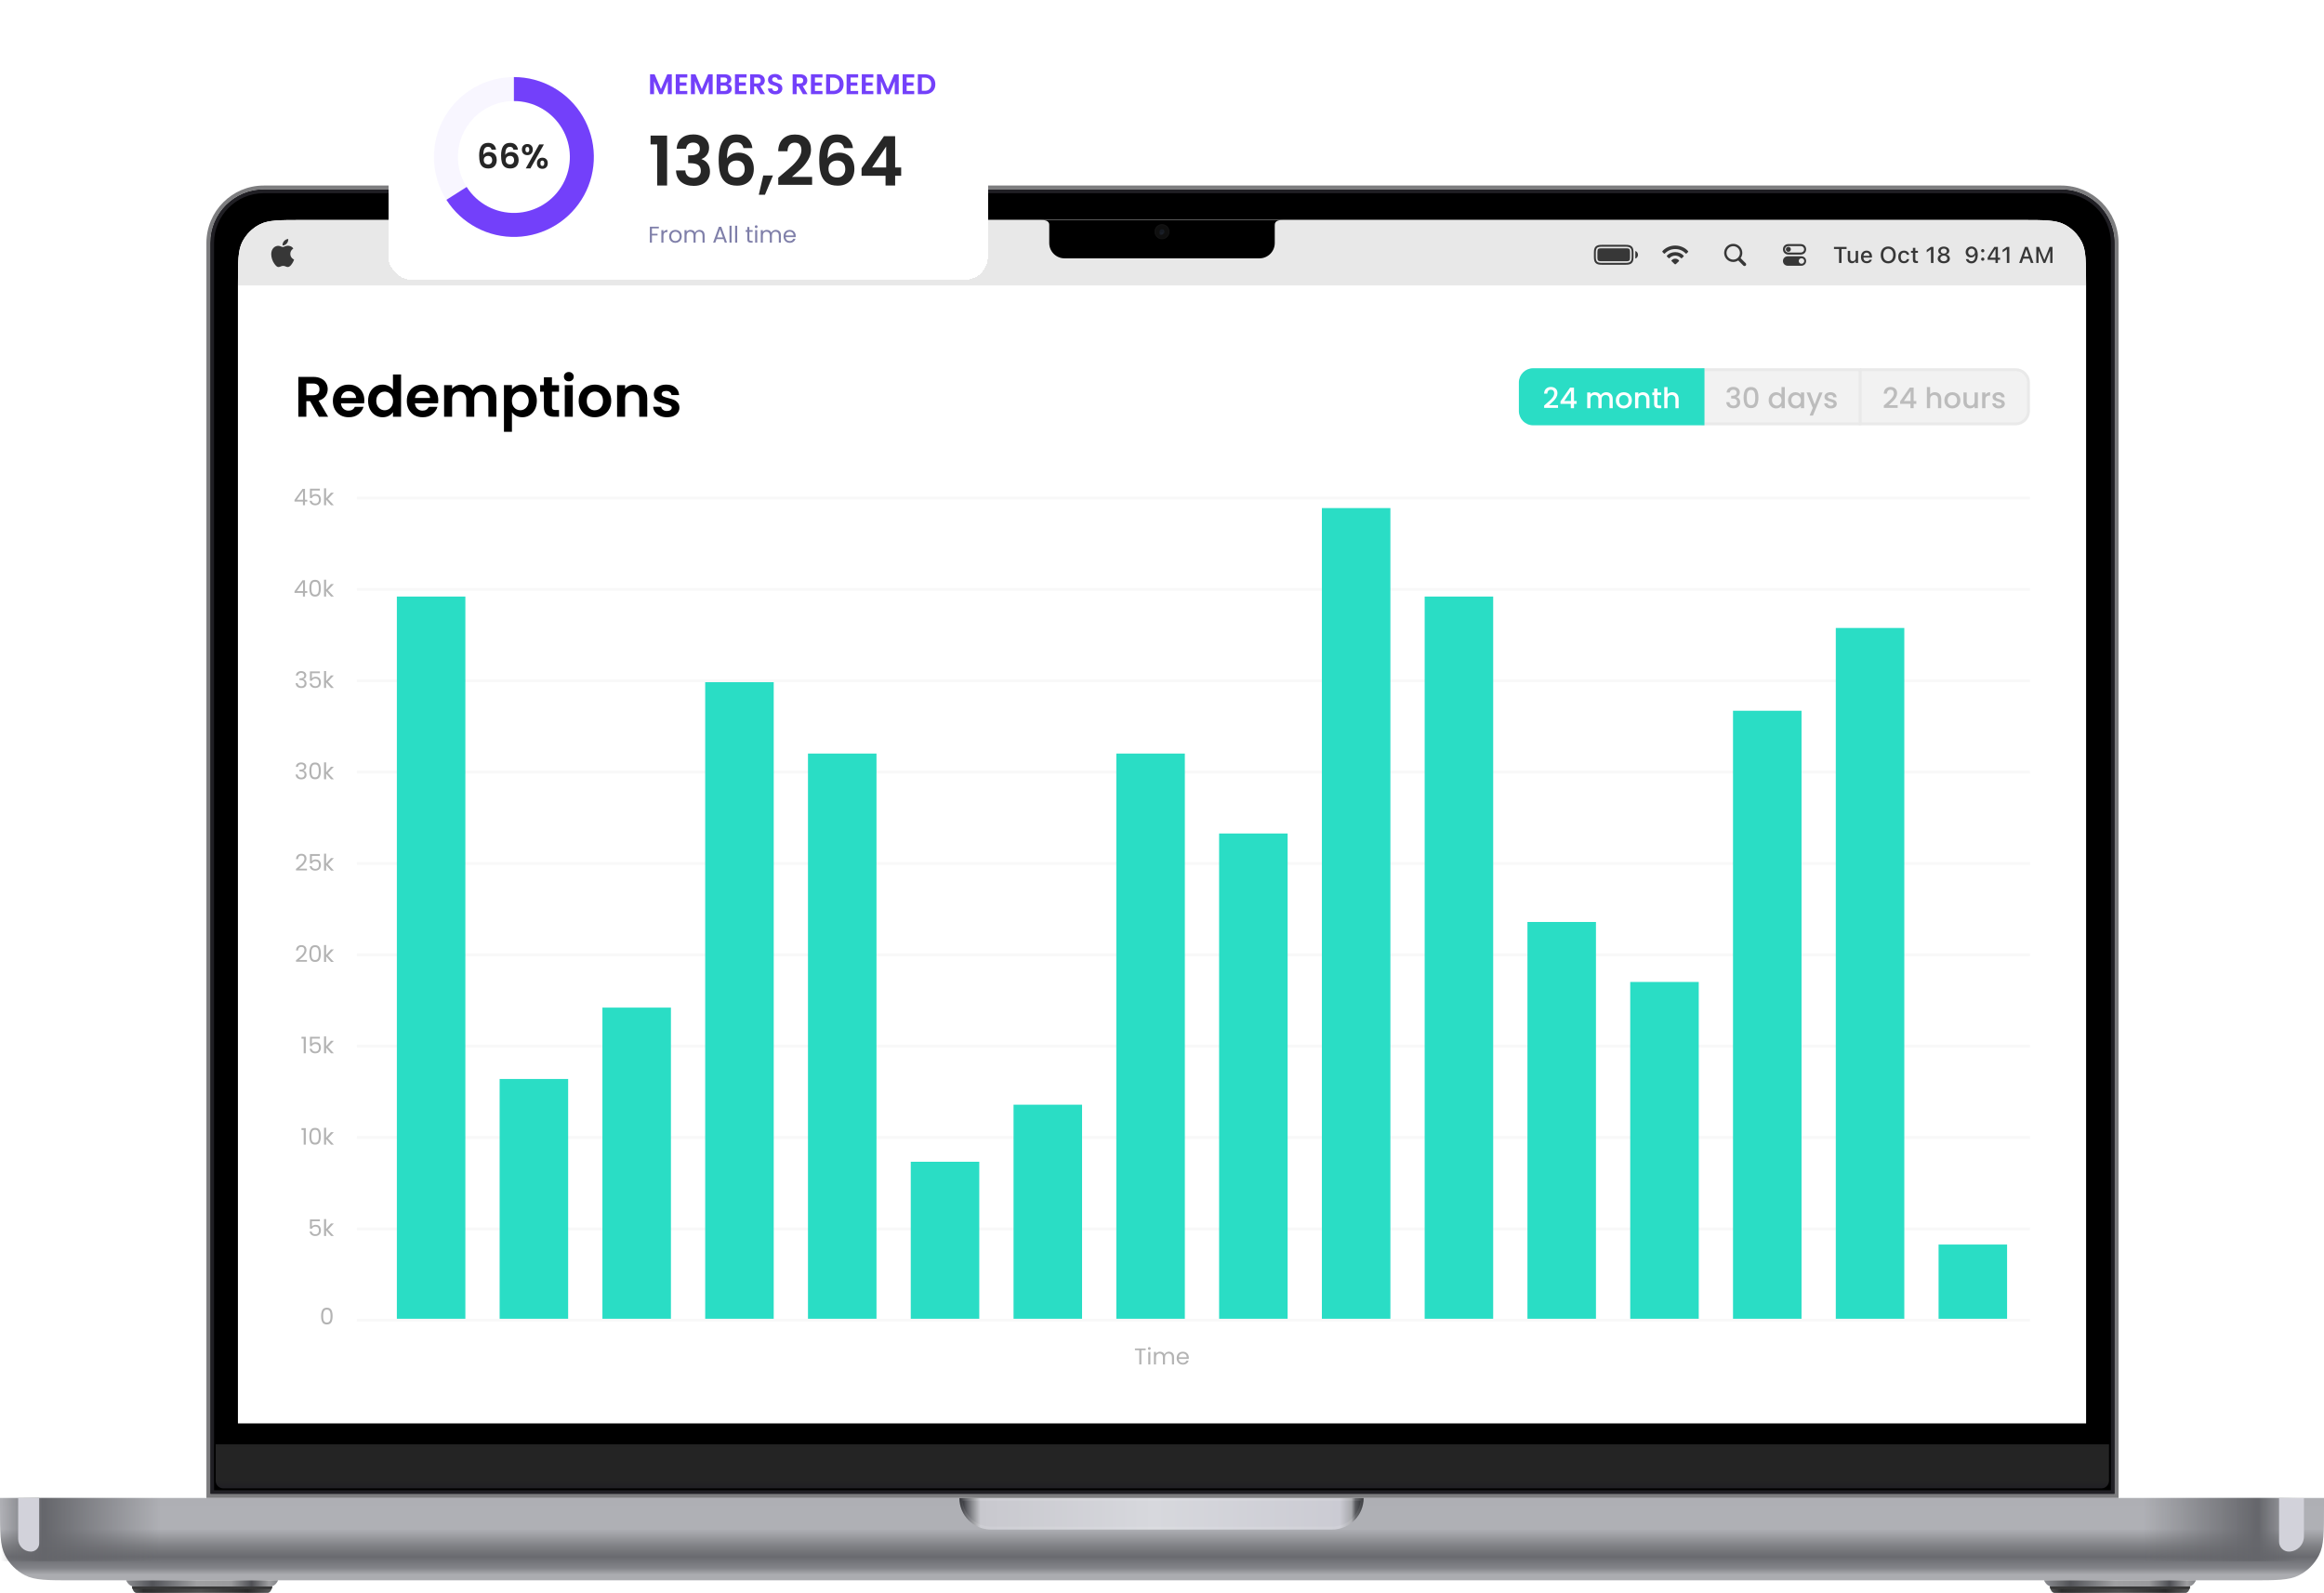 <svg width="814" height="558" viewBox="0 0 814 558" fill="none" xmlns="http://www.w3.org/2000/svg"><g clip-path="url(#clip0_379_2837)"><path d="M814 527.863v-3.088H0v3.088c0 9.022 0 13.533 1.751 16.979 1.54 3.031 3.998 5.495 7.021 7.039 3.437 1.756 7.936 1.756 16.933 1.756H788.295c8.997 0 13.496 0 16.933-1.756 3.023-1.544 5.481-4.008 7.021-7.039C814 541.396 814 536.885 814 527.863z" fill="url(#paint0_linear_379_2837)"/><path d="M767.147 555.65c1.071-.268 1.785-1.454 2.008-2.013h-53.217c.223.559.937 1.745 2.008 2.013.111.783.602 2.35 1.673 2.35h45.855c1.071 0 1.562-1.567 1.673-2.35z" fill="url(#paint1_linear_379_2837)"/><path fill-rule="evenodd" clip-rule="evenodd" d="M767.101 555.907v-.089h-49.128c.152.819.646 2.182 1.645 2.182h45.855c.964 0 1.458-1.268 1.628-2.093z" fill="url(#paint2_linear_379_2837)"/><path fill-rule="evenodd" clip-rule="evenodd" d="M767.102 555.908v-.09h-49.125v.017c.048.253.128.555.245.852h48.649c.106-.269.182-.542.231-.779z" fill="#383838"/><path d="M95.389 555.65c1.071-.268 1.785-1.454 2.008-2.013H44.18c.223.559.937 1.745 2.008 2.013.112.783.603 2.35 1.673 2.35h45.855c1.071 0 1.562-1.567 1.673-2.35z" fill="url(#paint3_linear_379_2837)"/><path fill-rule="evenodd" clip-rule="evenodd" d="M95.343 555.907v-.089H46.215c.153.819.647 2.182 1.646 2.182h45.855c.964 0 1.458-1.268 1.628-2.093z" fill="url(#paint4_linear_379_2837)"/><path fill-rule="evenodd" clip-rule="evenodd" d="M95.344 555.908v-.09H46.219v.017c.048.253.128.555.245.852h48.65c.106-.269.182-.542.231-.779z" fill="#383838"/><path d="M336.039 524.775h141.58c0 6.117-4.959 11.075-11.075 11.075h-119.43c-6.117 0-11.075-4.958-11.075-11.075z" fill="url(#paint5_linear_379_2837)"/><path d="M477.107 525.275c-.261 5.609-4.89 10.075-10.563 10.075h-119.43c-5.673 0-10.302-4.466-10.563-10.075h140.556z" stroke="#fff" stroke-opacity=".1"/><path fill="url(#paint6_linear_379_2837)" d="M750.742 524.775h54.222v22.15h-54.222z"/><path transform="matrix(-1 0 0 1 56.562 524.775)" fill="url(#paint7_linear_379_2837)" d="M0 0h56.23v22.15H0z"/><g filter="url(#filter0_f_379_2837)"><path d="M798.266 524.775h8.702v13.514c0 2.916-2.364 5.28-5.28 5.28-1.89 0-3.422-1.532-3.422-3.422v-15.372z" fill="#D2D2DA"/></g><g filter="url(#filter1_f_379_2837)"><path d="M13.727 524.775H6.363v14.326c0 2.468 2 4.468 4.468 4.468 1.599 0 2.896-1.296 2.896-2.896v-15.898z" fill="#D2D2DA"/></g></g><path d="M407.333 66.342h314.621c10.352 0 18.744 8.414 18.744 18.794V523.432H73.633V85.135c0-10.38 8.392-18.794 18.743-18.794H407.333z" fill="#000"/><path fill-rule="evenodd" clip-rule="evenodd" d="M721.954 67.684H92.376c-9.612 0-17.405 7.813-17.405 17.451V522.09H739.359V85.135c0-9.638-7.792-17.451-17.405-17.451zm0-1.342H92.376c-10.352 0-18.743 8.414-18.743 18.794V523.432H740.698V85.135c0-10.38-8.392-18.794-18.744-18.794z" fill="#201F24"/><path fill-rule="evenodd" clip-rule="evenodd" d="M742.039 524.775H72.297V85.136C72.297 74.015 81.288 65 92.379 65H721.957c11.091 0 20.082 9.015 20.082 20.136V524.775zM721.957 66.342H92.379c-10.352 0-18.743 8.414-18.743 18.794V523.433H740.701V85.136c0-10.38-8.392-18.794-18.744-18.794z" fill="#7D7D7F"/><path d="M75.539 505.982H738.691v12.753c0 1.483-1.199 2.685-2.678 2.685H78.217c-1.479 0-2.678-1.202-2.678-2.685v-12.753z" fill="url(#paint8_linear_379_2837)"/><g clip-path="url(#clip1_379_2837)"><g clip-path="url(#clip2_379_2837)"><path fill="#D3D3D3" d="M83.344 77.082h647.317v421.517H83.344z"/><g clip-path="url(#clip3_379_2837)"><g filter="url(#filter2_b_379_2837)"><path fill="#fff" fill-opacity=".5" d="M83.344 77.082h647v23h-647z"/></g><path fill="#8F8F8F" d="M83.344 77.082h647v23h-647z" opacity=".2"/></g><g clip-path="url(#clip4_379_2837)"><g style="mix-blend-mode:hard-light" opacity=".76" filter="url(#filter3_d_379_2837)"><path d="M100.79 83.985c.308-.368.521-.87.521-1.376 0-.07-.005-.139-.019-.194-.492.02-1.089.328-1.446.745-.278.318-.537.825-.537 1.332 0 .08.01.154.02.179.03.005.08.015.129.015.447 0 1.004-.298 1.332-.701zm.353.805c-.746 0-1.347.452-1.735.452-.412 0-.949-.422-1.595-.422-1.227 0-2.47 1.014-2.47 2.922 0 1.193.457 2.45 1.028 3.26.487.686.914 1.247 1.526 1.247.611 0 .879-.403 1.63-.403.77 0 .939.393 1.615.393.665 0 1.108-.611 1.525-1.212.472-.691.666-1.361.676-1.396-.04-.01-1.317-.532-1.317-1.988 0-1.262 1.004-1.829 1.058-1.873-.656-.949-1.664-.979-1.942-.979z" fill="#000"/></g><g style="mix-blend-mode:hard-light" opacity=".76" filter="url(#filter4_d_379_2837)"><path d="M116.027 90.832h1.18v-2.219h2.293v-.934h-2.293V86.168h2.512v-.973h-3.692v5.637zm5.41-4.961c.352 0 .641-.281.641-.633 0-.355-.289-.637-.641-.637-.351 0-.644.281-.644.637 0 .351.293.633.644.633zm-.574 4.961h1.141v-4.301h-1.141v4.301zm2.449 0h1.141v-2.488c0-.582.32-.961.847-.961.54 0 .79.32.79.926v2.523h1.14v-2.781c0-1.027-.515-1.613-1.472-1.613-.614 0-1.04.293-1.235.758h-.07v-.664h-1.141v4.301zm6.719.066c.605 0 1.062-.27 1.285-.734h.07v.668h1.141v-5.945h-1.141v2.332h-.07c-.215-.469-.695-.758-1.285-.758-1.09 0-1.746.832-1.746 2.215v.008c0 1.375.672 2.215 1.746 2.215zm.386-.945c-.601 0-.972-.476-.972-1.27v-.008c0-.785.371-1.27.972-1.27.602 0 .981.484.981 1.274v.008c0 .789-.375 1.266-.981 1.266zm5.34.969c1.258 0 1.813-.727 1.945-1.266l.008-.039h-1.062l-.012.023c-.078.164-.355.43-.855.43-.606 0-.985-.41-.996-1.117h2.96v-.355c0-1.301-.781-2.16-2.035-2.16s-2.054.879-2.054 2.246v.004c0 1.379.793 2.234 2.101 2.234zm-.027-3.629c.496 0 .851.32.922.945h-1.856c.071-.609.438-.945.934-.945zm3.109 3.539h1.141v-2.406c0-.609.41-.981 1.058-.981.176 0 .352.027.524.066v-.996c-.114-.031-.274-.055-.426-.055-.559 0-.949.274-1.086.738h-.07v-.668h-1.141v4.301z" fill="#000"/></g><g style="mix-blend-mode:hard-light" opacity=".76" filter="url(#filter5_d_379_2837)"><path d="M155.051 90.832h.875v-2.359h2.422v-.738h-2.422v-1.785h2.644v-.754h-3.519v5.637zm5-5c.289 0 .531-.238.531-.527 0-.293-.242-.531-.531-.531-.293 0-.531.238-.531.531 0 .289.238.527.531.527zm-.426 5h.844v-4.242h-.844v4.242zm2.117 0h.848v-5.906h-.848v5.906zm3.891.082c1.086 0 1.672-.625 1.812-1.184l.008-.035-.816.004-.016.031c-.101.219-.426.488-.969.488-.699 0-1.144-.473-1.16-1.285h3.008v-.297c0-1.273-.727-2.129-1.91-2.129-1.184 0-1.949.887-1.949 2.211v.004c0 1.344.75 2.191 1.992 2.191zm-.039-3.711c.574 0 1 .367 1.066 1.125h-2.156c.074-.73.512-1.125 1.09-1.125z" fill="#000"/></g><g style="mix-blend-mode:hard-light" opacity=".76" filter="url(#filter6_d_379_2837)"><path d="M181.051 90.832h3.578v-.754h-2.703v-1.754h2.558v-.727h-2.558v-1.649h2.703v-.754h-3.578v5.637zm6.293.07c.594 0 1.058-.273 1.304-.738h.067v.668h.844v-5.906h-.844v2.336h-.067c-.226-.457-.722-.746-1.304-.746-1.078 0-1.758.848-1.758 2.191v.008c0 1.332.691 2.188 1.758 2.188zm.242-.723c-.711 0-1.137-.555-1.137-1.465v-.008c0-.91.426-1.465 1.137-1.465.703 0 1.141.559 1.141 1.465v.008c0 .906-.434 1.465-1.141 1.465zm3.676-4.348c.289 0 .531-.238.531-.527 0-.293-.242-.531-.531-.531-.293 0-.532.238-.532.531 0 .289.239.527.532.527zm-.426 5h.844v-4.242h-.844v4.242zm3.68.027c.164 0 .32-.02.457-.043v-.676c-.118.012-.192.016-.321.016-.418 0-.59-.187-.59-.644v-2.254h.911v-.668h-.911v-1.07h-.863v1.07h-.664v.668h.664v2.457c0 .816.383 1.145 1.317 1.145z" fill="#000"/></g><g style="mix-blend-mode:hard-light" opacity=".76" filter="url(#filter7_d_379_2837)"><path d="M210.625 90.832h.965l2.008-5.637h-.95l-1.507 4.582h-.067l-1.508-4.582h-.949l2.008 5.637zm4.301-5c.289 0 .531-.238.531-.527 0-.293-.242-.531-.531-.531-.293 0-.531.238-.531.531 0 .289.238.527.531.527zm-.426 5h.844v-4.242h-.844v4.242zm3.859.082c1.086 0 1.672-.625 1.813-1.184l.008-.035-.817.004-.015.031c-.102.219-.426.488-.969.488-.699 0-1.145-.473-1.16-1.285h3.008v-.297c0-1.273-.727-2.129-1.911-2.129-1.183 0-1.949.887-1.949 2.211v.004c0 1.344.75 2.191 1.992 2.191zm-.039-3.711c.575 0 1 .367 1.067 1.125h-2.157c.075-.73.512-1.125 1.09-1.125zm3.7 3.629h.863l.875-3.164h.066l.879 3.164h.871l1.168-4.242h-.84l-.757 3.273h-.067l-.875-3.273h-.805l-.875 3.273h-.062l-.762-3.273h-.851l1.172 4.242z" fill="#000"/></g><g style="mix-blend-mode:hard-light" opacity=".76" filter="url(#filter8_d_379_2837)"><path d="M242.426 90.969c1.476 0 2.433-.926 2.433-2.356v-.699h-2.312v.707h1.449v.125c-.008.867-.637 1.449-1.558 1.449-1.059 0-1.723-.836-1.723-2.184v-.008c0-1.328.66-2.172 1.703-2.172.773 0 1.312.375 1.516 1.043l.011.039h.875l-.008-.039c-.203-1.09-1.113-1.816-2.394-1.816-1.578 0-2.598 1.16-2.598 2.949v.008c0 1.812 1.008 2.953 2.606 2.953zm5.34-.055c1.242 0 2.004-.832 2.004-2.199v-.008c0-1.367-.766-2.199-2.004-2.199-1.243 0-2.008.836-2.008 2.199v.008c0 1.367.762 2.199 2.008 2.199zm0-.707c-.731 0-1.141-.551-1.141-1.492v-.008c0-.941.41-1.492 1.141-1.492.726 0 1.14.551 1.14 1.492v.008c0 .938-.414 1.492-1.14 1.492z" fill="#000"/></g><g style="mix-blend-mode:hard-light" opacity=".76" filter="url(#filter9_d_379_2837)"><path d="M264.211 90.832h.828l1.207-4.215h.055l1.211 4.215h.824l1.523-5.637h-.91l-1.031 4.383h-.055l-1.183-4.383h-.813l-1.176 4.383h-.054l-1.035-4.383h-.911l1.52 5.637zm7.051-5c.289 0 .531-.238.531-.527 0-.293-.242-.531-.531-.531-.293 0-.532.238-.532.531 0 .289.239.527.532.527zm-.426 5h.844v-4.242h-.844v4.242zm2.078 0h.848v-2.488c0-.684.386-1.109 1.008-1.109.621 0 .914.348.914 1.051v2.547h.843v-2.746c0-1.012-.523-1.578-1.472-1.578-.617 0-1.024.273-1.231.727h-.062v-.645h-.848v4.242zm6.344.07c.594 0 1.058-.273 1.304-.738h.067v.668h.844v-5.906h-.844v2.336h-.067c-.226-.457-.722-.746-1.304-.746-1.078 0-1.758.848-1.758 2.191v.008c0 1.332.691 2.188 1.758 2.188zm.242-.723c-.711 0-1.137-.555-1.137-1.465v-.008c0-.91.426-1.465 1.137-1.465.703 0 1.141.559 1.141 1.465v.008c0 .906-.434 1.465-1.141 1.465zm5.031.734c1.242 0 2.004-.832 2.004-2.199v-.008c0-1.367-.765-2.199-2.004-2.199-1.242 0-2.008.836-2.008 2.199v.008c0 1.367.762 2.199 2.008 2.199zm0-.707c-.73 0-1.14-.551-1.14-1.492v-.008c0-.941.41-1.492 1.14-1.492.727 0 1.141.551 1.141 1.492v.008c0 .938-.414 1.492-1.141 1.492zm3.668.625h.863l.876-3.164h.066l.879 3.164h.871l1.168-4.242h-.84l-.758 3.273h-.066l-.875-3.273h-.805l-.875 3.273h-.062l-.762-3.273h-.852l1.172 4.242z" fill="#000"/></g><g style="mix-blend-mode:hard-light" opacity=".76" filter="url(#filter10_d_379_2837)"><path d="M306.051 90.832h.875v-2.496h2.894v2.496h.871v-5.637h-.871v2.383h-2.894v-2.383h-.875v5.637zm7.738.082c1.086 0 1.672-.625 1.813-1.184l.007-.035-.816.004-.016.031c-.101.219-.425.488-.968.488-.7 0-1.145-.473-1.161-1.285h3.008v-.297c0-1.273-.726-2.129-1.91-2.129s-1.949.887-1.949 2.211v.004c0 1.344.75 2.191 1.992 2.191zm-.039-3.711c.574 0 1 .367 1.066 1.125h-2.156c.074-.73.512-1.125 1.09-1.125zm2.953 3.629h.848v-5.906h-.848v5.906zm2.109 1.414h.848v-2.086h.063c.226.457.722.742 1.304.742 1.078 0 1.758-.844 1.758-2.188v-.008c0-1.336-.687-2.191-1.758-2.191-.593 0-1.058.277-1.304.742h-.063v-.668h-.848v5.656zm1.977-2.066c-.707 0-1.144-.559-1.144-1.465v-.008c0-.906.437-1.465 1.144-1.465.707 0 1.133.551 1.133 1.465v.008c0 .91-.426 1.465-1.133 1.465z" fill="#000"/></g></g><g clip-path="url(#clip5_379_2837)"><g style="mix-blend-mode:hard-light" opacity=".76" filter="url(#filter11_d_379_2837)"><path d="M560.392 91.445h8.341c.972 0 1.665-.107 2.164-.607.495-.494.597-1.176.597-2.154v-1.445c0-.978-.102-1.665-.597-2.159-.499-.499-1.192-.607-2.164-.607h-8.374c-.934 0-1.627.113-2.127.607-.494.499-.601 1.187-.601 2.122v1.482c0 .978.102 1.66.596 2.154.505.499 1.192.607 2.165.607zm-.145-.666c-.629 0-1.198-.097-1.531-.43-.328-.328-.419-.886-.419-1.52V87.127c0-.661.091-1.23.419-1.563.327-.333.908-.424 1.568-.424h8.594c.634 0 1.203.102 1.531.43.327.328.424.886.424 1.525v1.735c0 .634-.097 1.192-.424 1.52-.328.333-.897.43-1.531.43h-8.631zm-.183-.553h9.007c.484 0 .768-.07.951-.253.183-.188.258-.478.258-.956v-2.116c0-.483-.075-.768-.258-.951-.183-.183-.473-.258-.951-.258h-8.975c-.515 0-.811.075-.988.252-.177.183-.258.478-.258.988v2.084c0 .489.081.768.258.956.183.177.478.253.956.253zm12.058-.956c.398-.027.935-.537.935-1.31 0-.768-.537-1.284-.935-1.305V89.27z" fill="#000"/></g><g style="mix-blend-mode:hard-light" opacity=".76" filter="url(#filter12_d_379_2837)"><path d="M582.168 87.523c.082.082.211.082.293-.008.965-1.023 2.234-1.562 3.652-1.562 1.43 0 2.703.543 3.66 1.566.082.082.204.078.289-.008l.547-.547c.078-.078.075-.176.012-.254-.937-1.156-2.687-1.988-4.508-1.988-1.816 0-3.57.832-4.508 1.988-.062.078-.058.176.016.254l.547.559zm1.633 1.625c.094.09.211.078.301-.016.476-.523 1.238-.891 2.011-.887.782-.004 1.543.375 2.032.898.078.09.191.086.285 0l.613-.602c.074-.07.078-.168.016-.246-.61-.734-1.723-1.27-2.946-1.27-1.222 0-2.336.535-2.941 1.27-.067.078-.063.172.015.246l.614.605zm2.312 2.16c.098 0 .18-.043.336-.195l.957-.922c.071-.066.086-.172.024-.25-.274-.348-.766-.625-1.317-.625-.562 0-1.062.293-1.332.656-.047.07-.023.152.043.219l.957.922c.156.148.239.195.332.195z" fill="#000"/></g><g style="mix-blend-mode:hard-light" opacity=".76" filter="url(#filter13_d_379_2837)"><path d="M603.242 87.301c0 1.754 1.426 3.18 3.18 3.18.652 0 1.25-.199 1.75-.539l1.797 1.797c.109.113.261.164.414.164.332 0 .57-.25.57-.574 0-.156-.055-.301-.16-.41l-1.785-1.789c.371-.512.594-1.145.594-1.828 0-1.754-1.426-3.18-3.18-3.18-1.754 0-3.18 1.426-3.18 3.18zm.828 0c0-1.297 1.051-2.352 2.352-2.352 1.297 0 2.351 1.055 2.351 2.352s-1.054 2.352-2.351 2.352c-1.301 0-2.352-1.055-2.352-2.352z" fill="#000"/></g><g style="mix-blend-mode:hard-light" opacity=".76" filter="url(#filter14_d_379_2837)"><path d="M625.727 87.883h4.343c1.055 0 1.887-.738 1.887-1.836 0-1.098-.832-1.836-1.887-1.836h-4.343c-1.055 0-1.887.738-1.887 1.836 0 1.098.832 1.836 1.887 1.836zm0-.703c-.637 0-1.184-.461-1.184-1.133s.547-1.133 1.184-1.133h4.343c.637 0 1.188.461 1.188 1.133s-.551 1.133-1.188 1.133h-4.343zm0-.258c.488.004.878-.395.878-.883.004-.484-.39-.871-.878-.871-.489 0-.875.391-.875.875 0 .488.386.875.875.879zm-.161 4.883h4.664c.961 0 1.727-.676 1.727-1.66 0-.984-.766-1.664-1.727-1.664h-4.664c-.961 0-1.726.68-1.726 1.664 0 .984.765 1.66 1.726 1.66zm4.766-.695c-.539-.004-.965-.434-.965-.969 0-.535.426-.965.965-.965.535 0 .973.43.969.957-.004.543-.438.981-.969.977z" fill="#000"/></g><g style="mix-blend-mode:hard-light" opacity=".76" filter="url(#filter15_d_379_2837)"><path d="M643.48 90.832h.875v-4.883h1.77v-.754h-4.418v.754h1.773v4.883zm4.512.082c.617 0 1.047-.266 1.25-.723h.067v.641h.843v-4.242h-.843v2.488c0 .684-.364 1.109-1.043 1.109-.621 0-.879-.348-.879-1.051v-2.547h-.848v2.746c0 1.004.496 1.578 1.453 1.578zm5.164 0c1.086 0 1.672-.625 1.813-1.184l.008-.035-.817.004-.015.031c-.102.219-.426.488-.969.488-.699 0-1.145-.473-1.16-1.285h3.007v-.297c0-1.273-.726-2.129-1.91-2.129-1.183 0-1.949.887-1.949 2.211v.004c0 1.344.75 2.191 1.992 2.191zm-.039-3.711c.574 0 1 .367 1.067 1.125h-2.157c.075-.73.512-1.125 1.09-1.125zm7.602 3.766c1.629 0 2.629-1.148 2.629-2.953v-.008c0-1.809-1.008-2.949-2.629-2.949-1.617 0-2.633 1.137-2.633 2.949v.008c0 1.809.992 2.953 2.633 2.953zm0-.773c-1.086 0-1.739-.859-1.739-2.18v-.008c0-1.332.672-2.176 1.739-2.176 1.066 0 1.734.844 1.734 2.176v.008c0 1.32-.664 2.18-1.734 2.18zm5.504.719c1.05 0 1.656-.566 1.808-1.391l.008-.035h-.812l-.008.019c-.137.457-.465.699-.996.699-.7 0-1.133-.57-1.133-1.508v-.008c0-.914.426-1.477 1.133-1.477.562 0 .906.312 1 .731l.004.012.812-.004v-.019c-.117-.824-.754-1.426-1.82-1.426-1.239 0-1.992.84-1.992 2.184v.008c0 1.371.757 2.215 1.996 2.215zm4.441-.055c.164 0 .32-.02.457-.043v-.676c-.117.012-.191.016-.32.016-.418 0-.59-.188-.59-.645v-2.254h.91v-.668h-.91v-1.07h-.863v1.07h-.664v.668h.664v2.457c0 .817.382 1.145 1.316 1.145zm5.012-.027h.875v-5.637h-.875l-1.485 1.055v.859l1.418-1.012h.067v4.734zm4.496.105c1.254 0 2.137-.672 2.137-1.629v-.008c0-.711-.512-1.277-1.25-1.438v-.019c.632-.18 1.043-.652 1.043-1.25v-.008c0-.863-.805-1.496-1.93-1.496-1.121 0-1.93.633-1.93 1.496v.008c0 .598.414 1.07 1.047 1.25v.019c-.738.16-1.25.727-1.25 1.438v.008c0 .957.883 1.629 2.133 1.629zm0-3.387c-.629 0-1.063-.367-1.063-.883v-.008c0-.516.434-.875 1.063-.875s1.062.359 1.062.875v.008c0 .516-.429.883-1.062.883zm0 2.684c-.719 0-1.231-.41-1.231-.981v-.008c0-.578.508-.996 1.231-.996.726 0 1.234.418 1.234.996v.008c0 .57-.511.981-1.234.981z" fill="#000"/></g><g style="mix-blend-mode:hard-light" opacity=".76" filter="url(#filter16_d_379_2837)"><path d="M689.883 85.059c-1.184 0-2.043.828-2.043 1.961v.008c0 1.078.773 1.875 1.847 1.875.766 0 1.278-.402 1.481-.855h.078c0 .043-.004.086-.004.129-.043 1.125-.441 2.051-1.39 2.051-.528 0-.895-.274-1.055-.703l-.012-.039h-.871l.012.047c.183.852.926 1.437 1.926 1.437 1.394 0 2.226-1.125 2.226-3.035v-.008c0-2.07-1.066-2.867-2.195-2.867zm-.004 3.137c-.68 0-1.176-.5-1.176-1.191v-.008c0-.676.527-1.203 1.188-1.203.664 0 1.183.539 1.183 1.226v.004c0 .68-.519 1.172-1.195 1.172zm3.937-1.09c.325 0 .571-.254.571-.57 0-.32-.246-.57-.571-.57-.324 0-.574.25-.574.57 0 .316.25.57.574.57zm0 2.953c.325 0 .571-.254.571-.57 0-.32-.246-.57-.571-.57-.324 0-.574.25-.574.57 0 .316.25.57.574.57zm4.457.773h.844v-1.121h.778v-.742h-.778v-3.773h-1.246c-.777 1.168-1.605 2.5-2.348 3.773v.742h2.75v1.121zm-1.91-1.848v-.055c.578-.988 1.266-2.086 1.871-2.996h.051v3.051h-1.922zm5.891 1.848h.875v-5.637h-.875L700.77 86.25v.859l1.417-1.012h.067v4.734zm4.324 0h.918l.512-1.523h2.156l.508 1.523h.922l-2.035-5.637h-.946l-2.035 5.637zm2.473-4.648h.066l.813 2.422h-1.688l.809-2.422zm3.523 4.648h.797v-4.137h.063l1.652 4.137h.648l1.657-4.137h.058v4.137h.797v-5.637h-1.008l-1.797 4.496h-.062l-1.797-4.496h-1.008v5.637z" fill="#000"/></g></g><path d="M378.891 296.04V310h-2.8v-9.08l-3.74 9.08h-2.12l-3.76-9.08V310h-2.8v-13.96h3.18l4.44 10.38 4.44-10.38h3.16zm9.248 14.1c-1.306 0-2.506-.307-3.6-.92-1.093-.613-1.96-1.46-2.6-2.54-.64-1.093-.96-2.327-.96-3.7 0-1.36.32-2.58.96-3.66.64-1.093 1.507-1.947 2.6-2.56 1.094-.613 2.294-.92 3.6-.92 1.32 0 2.52.307 3.6.92 1.094.613 1.954 1.467 2.58 2.56.64 1.08.96 2.3.96 3.66 0 1.373-.32 2.607-.96 3.7-.626 1.08-1.486 1.927-2.58 2.54-1.093.613-2.293.92-3.6.92zm0-2.5c.84 0 1.58-.187 2.22-.56.64-.387 1.14-.933 1.5-1.64.36-.707.54-1.527.54-2.46s-.18-1.747-.54-2.44c-.36-.707-.86-1.247-1.5-1.62s-1.38-.56-2.22-.56c-.84 0-1.586.187-2.24.56-.64.373-1.14.913-1.5 1.62-.36.693-.54 1.507-.54 2.44s.18 1.753.54 2.46c.36.707.86 1.253 1.5 1.64.654.373 1.4.56 2.24.56zm8.543-4.64c0-1.373.307-2.6.92-3.68.627-1.093 1.474-1.94 2.54-2.54 1.08-.613 2.287-.92 3.62-.92 1.56 0 2.927.4 4.1 1.2 1.174.8 1.994 1.907 2.46 3.32h-3.22c-.32-.667-.773-1.167-1.36-1.5-.573-.333-1.24-.5-2-.5-.813 0-1.54.193-2.18.58-.626.373-1.12.907-1.48 1.6-.346.693-.52 1.507-.52 2.44 0 .92.174 1.733.52 2.44.36.693.854 1.233 1.48 1.62.64.373 1.367.56 2.18.56.76 0 1.427-.167 2-.5.587-.347 1.04-.853 1.36-1.52h3.22c-.466 1.427-1.286 2.54-2.46 3.34-1.16.787-2.526 1.18-4.1 1.18-1.333 0-2.54-.3-3.62-.9-1.066-.613-1.913-1.46-2.54-2.54-.613-1.08-.92-2.307-.92-3.68zm23.912 7l-5.08-6.22V310h-2.8v-13.96h2.8v6.26l5.08-6.26h3.38l-5.76 6.92 5.92 7.04h-3.54zm8.142-13.96v8.64c0 .947.246 1.673.74 2.18.493.493 1.186.74 2.08.74.906 0 1.606-.247 2.1-.74.493-.507.74-1.233.74-2.18v-8.64h2.82v8.62c0 1.187-.26 2.193-.78 3.02-.507.813-1.194 1.427-2.06 1.84-.854.413-1.807.62-2.86.62-1.04 0-1.987-.207-2.84-.62-.84-.413-1.507-1.027-2-1.84-.494-.827-.74-1.833-.74-3.02v-8.62h2.8zm21.365 4.32c0 .747-.18 1.447-.54 2.1-.347.653-.9 1.18-1.66 1.58-.747.4-1.693.6-2.84.6h-2.34V310h-2.8v-13.96h5.14c1.08 0 2 .187 2.76.56.76.373 1.327.887 1.7 1.54.387.653.58 1.393.58 2.22zm-5.16 2.02c.773 0 1.347-.173 1.72-.52.373-.36.56-.86.56-1.5 0-1.36-.76-2.04-2.28-2.04h-2.22v4.06h2.22z" fill="#929292"/></g><path fill="#fff" d="M83 77h648v422H83z"/><g clip-path="url(#clip6_379_2837)"><g filter="url(#filter17_b_379_2837)"><path fill="#fff" fill-opacity=".5" d="M83 77h648v23H83z"/></g><path fill="#8F8F8F" d="M83 77h648v23H83z" opacity=".2"/></g><g style="mix-blend-mode:hard-light" opacity=".76" filter="url(#filter18_d_379_2837)" clip-path="url(#clip7_379_2837)"><path d="M100.446 83.903c.308-.368.522-.87.522-1.376 0-.07-.005-.139-.02-.194-.492.02-1.088.328-1.446.745-.278.318-.537.825-.537 1.332 0 .08.01.154.02.179.03.005.08.015.129.015.447 0 1.004-.298 1.332-.701zm.353.805c-.746 0-1.347.452-1.734.452-.412 0-.949-.422-1.595-.422-1.227 0-2.47 1.014-2.47 2.922 0 1.193.457 2.45 1.029 3.26.487.686.914 1.247 1.525 1.247.611 0 .879-.402 1.63-.402.77 0 .939.393 1.615.393.666 0 1.108-.611 1.525-1.212.472-.691.666-1.361.676-1.396-.04-.01-1.317-.532-1.317-1.988 0-1.262 1.004-1.829 1.059-1.873-.656-.949-1.665-.979-1.943-.979z" fill="#000"/></g><g clip-path="url(#clip8_379_2837)"><g style="mix-blend-mode:hard-light" opacity=".76" filter="url(#filter19_d_379_2837)"><path d="M561.048 91.363h8.341c.972 0 1.665-.107 2.165-.607.494-.494.596-1.176.596-2.154v-1.445c0-.978-.102-1.665-.596-2.159-.5-.499-1.193-.607-2.165-.607h-8.373c-.935 0-1.628.113-2.127.607-.494.499-.602 1.187-.602 2.122v1.482c0 .978.102 1.66.596 2.154.505.5 1.193.607 2.165.607zm-.145-.666c-.629 0-1.198-.097-1.531-.43-.328-.328-.419-.886-.419-1.52v-1.703c0-.661.091-1.23.419-1.563.328-.333.908-.424 1.568-.424h8.594c.634 0 1.203.102 1.531.43.328.328.424.886.424 1.525v1.735c0 .634-.096 1.192-.424 1.52-.328.333-.897.43-1.531.43h-8.631zm-.183-.553h9.008c.483 0 .768-.07.95-.252.183-.188.258-.478.258-.956v-2.116c0-.483-.075-.768-.258-.951-.182-.183-.472-.258-.95-.258h-8.976c-.515 0-.811.075-.988.253-.177.183-.258.478-.258.988v2.084c0 .489.081.768.258.956.183.177.478.252.956.252zm12.058-.956c.398-.027.935-.537.935-1.311 0-.768-.537-1.284-.935-1.305v2.616z" fill="#000"/></g><g style="mix-blend-mode:hard-light" opacity=".76" filter="url(#filter20_d_379_2837)"><path d="M582.824 87.441c.082.082.211.082.293-.008.965-1.023 2.235-1.562 3.653-1.562 1.429 0 2.703.543 3.66 1.566.082.082.203.078.289-.008l.547-.547c.078-.078.074-.176.011-.254-.937-1.156-2.687-1.988-4.507-1.988-1.817 0-3.571.832-4.508 1.988-.063.078-.059.176.015.254l.547.559zm1.633 1.625c.094.09.211.078.301-.016.476-.523 1.238-.891 2.012-.887.781-.004 1.542.375 2.031.898.078.09.191.086.285 0l.613-.602c.074-.07.078-.168.016-.246-.61-.734-1.723-1.27-2.945-1.27-1.223 0-2.336.535-2.942 1.27-.066.078-.062.172.016.246l.613.606zm2.313 2.16c.097 0 .179-.043.335-.195l.957-.922c.071-.066.086-.172.024-.25-.274-.348-.766-.625-1.316-.625-.563 0-1.063.293-1.333.656-.046.07-.023.152.043.219l.957.922c.157.148.239.195.333.195z" fill="#000"/></g><g style="mix-blend-mode:hard-light" opacity=".76" filter="url(#filter21_d_379_2837)"><path d="M603.898 87.219c0 1.754 1.426 3.18 3.18 3.18.652 0 1.25-.199 1.75-.539l1.797 1.797c.109.113.262.164.414.164.332 0 .57-.25.57-.574 0-.156-.054-.301-.16-.41l-1.785-1.789c.371-.512.594-1.145.594-1.828 0-1.754-1.426-3.18-3.18-3.18-1.754 0-3.18 1.426-3.18 3.18zm.829 0c0-1.297 1.05-2.352 2.351-2.352 1.297 0 2.352 1.055 2.352 2.352 0 1.297-1.055 2.352-2.352 2.352-1.301 0-2.351-1.055-2.351-2.352z" fill="#000"/></g><g style="mix-blend-mode:hard-light" opacity=".76" filter="url(#filter22_d_379_2837)"><path d="M626.383 87.801h4.344c1.054 0 1.886-.738 1.886-1.836 0-1.098-.832-1.836-1.886-1.836h-4.344c-1.055 0-1.887.738-1.887 1.836 0 1.098.832 1.836 1.887 1.836zm0-.703c-.637 0-1.184-.461-1.184-1.133 0-.672.547-1.133 1.184-1.133h4.344c.636 0 1.187.461 1.187 1.133 0 .672-.551 1.133-1.187 1.133h-4.344zm0-.258c.488.004.879-.395.879-.883.004-.484-.391-.871-.879-.871s-.875.391-.875.875c0 .488.387.875.875.879zm-.16 4.883h4.664c.961 0 1.726-.676 1.726-1.66 0-.984-.765-1.664-1.726-1.664h-4.664c-.961 0-1.727.68-1.727 1.664 0 .984.766 1.66 1.727 1.66zm4.765-.695c-.539-.004-.965-.433-.965-.969s.426-.965.965-.965c.535 0 .973.43.969.957-.004.543-.437.98-.969.977z" fill="#000"/></g><g style="mix-blend-mode:hard-light" opacity=".76" filter="url(#filter23_d_379_2837)"><path d="M644.137 90.75h.875v-4.883h1.769v-.754h-4.418v.754h1.774V90.75zm4.511.082c.618 0 1.047-.266 1.25-.723h.067v.641h.844v-4.242h-.844v2.488c0 .684-.363 1.109-1.043 1.109-.621 0-.879-.348-.879-1.051v-2.547h-.848v2.746c0 1.004.496 1.578 1.453 1.578zm5.164 0c1.086 0 1.672-.625 1.813-1.184l.008-.035-.817.004-.015.031c-.102.219-.426.488-.969.488-.699 0-1.145-.473-1.16-1.285h3.008v-.297c0-1.273-.727-2.129-1.91-2.129-1.184 0-1.95.887-1.95 2.211v.004c0 1.344.75 2.191 1.992 2.191zm-.039-3.711c.575 0 1 .367 1.067 1.125h-2.156c.074-.731.511-1.125 1.089-1.125zm7.602 3.766c1.629 0 2.629-1.148 2.629-2.953v-.008c0-1.809-1.008-2.949-2.629-2.949-1.617 0-2.633 1.137-2.633 2.949v.008c0 1.809.992 2.953 2.633 2.953zm0-.773c-1.086 0-1.738-.859-1.738-2.18v-.008c0-1.332.672-2.176 1.738-2.176 1.066 0 1.734.844 1.734 2.176v.008c0 1.32-.664 2.18-1.734 2.18zm5.504.719c1.051 0 1.656-.566 1.808-1.391l.008-.035h-.812l-.008.019c-.137.457-.465.699-.996.699-.699 0-1.133-.57-1.133-1.508v-.008c0-.914.426-1.477 1.133-1.477.562 0 .906.312 1 .731l.004.012.812-.004v-.019c-.117-.824-.754-1.426-1.82-1.426-1.238 0-1.992.84-1.992 2.184v.008c0 1.371.758 2.215 1.996 2.215zm4.441-.055c.164 0 .321-.019.457-.043v-.676c-.117.012-.191.016-.32.016-.418 0-.59-.188-.59-.644v-2.254h.91v-.668h-.91v-1.07h-.863v1.07h-.664v.668h.664v2.457c0 .816.383 1.145 1.316 1.145zm5.012-.027h.875v-5.637h-.875l-1.484 1.055v.859l1.418-1.012h.066V90.75zm4.496.105c1.254 0 2.137-.672 2.137-1.629v-.008c0-.711-.512-1.277-1.25-1.438v-.02c.633-.18 1.043-.652 1.043-1.25v-.008c0-.863-.805-1.496-1.93-1.496-1.121 0-1.93.633-1.93 1.496v.008c0 .598.414 1.07 1.047 1.25v.02c-.738.16-1.25.727-1.25 1.438v.008c0 .957.883 1.629 2.133 1.629zm0-3.387c-.629 0-1.062-.367-1.062-.883v-.008c0-.516.433-.875 1.062-.875s1.063.359 1.063.875v.008c0 .516-.43.883-1.063.883zm0 2.683c-.719 0-1.23-.41-1.23-.98v-.008c0-.578.507-.996 1.23-.996.727 0 1.234.418 1.234.996v.008c0 .57-.511.98-1.234.98z" fill="#000"/></g><g style="mix-blend-mode:hard-light" opacity=".76" filter="url(#filter24_d_379_2837)"><path d="M690.539 84.977c-1.184 0-2.043.828-2.043 1.961v.008c0 1.078.774 1.875 1.848 1.875.765 0 1.277-.402 1.48-.856h.078c0 .043-.004.086-.004.129-.043 1.125-.441 2.051-1.39 2.051-.528 0-.895-.273-1.055-.703l-.012-.039h-.871l.012.047c.184.852.926 1.438 1.926 1.438 1.394 0 2.226-1.125 2.226-3.035v-.008c0-2.07-1.066-2.867-2.195-2.867zm-.004 3.137c-.68 0-1.176-.5-1.176-1.191v-.008c0-.676.528-1.203 1.188-1.203.664 0 1.183.539 1.183 1.227v.004c0 .68-.519 1.172-1.195 1.172zm3.938-1.09c.324 0 .57-.254.57-.57 0-.32-.246-.57-.57-.57-.325 0-.575.25-.575.57 0 .316.25.57.575.57zm0 2.953c.324 0 .57-.254.57-.57 0-.32-.246-.57-.57-.57-.325 0-.575.25-.575.57 0 .316.25.57.575.57zm4.457.773h.843v-1.121h.778v-.742h-.778v-3.773h-1.246c-.777 1.168-1.605 2.5-2.347 3.773v.742h2.75V90.75zm-1.91-1.848v-.055c.578-.988 1.265-2.086 1.871-2.996h.05v3.051h-1.921zm5.89 1.848h.875v-5.637h-.875l-1.484 1.055v.859l1.418-1.012h.066V90.75zm4.324 0h.918l.512-1.523h2.156l.508 1.523h.922l-2.035-5.637h-.945l-2.036 5.637zm2.473-4.648h.066l.813 2.422h-1.688l.809-2.422zm3.523 4.648h.797v-4.137h.063l1.652 4.137h.649l1.656-4.137h.058V90.75h.797v-5.637h-1.007l-1.797 4.496h-.063l-1.797-4.496h-1.008V90.75z" fill="#000"/></g></g><path d="M111.699 146l-3.08-5.44h-1.32V146h-2.8v-13.96h5.24c1.08 0 2 .193 2.76.58.76.373 1.327.887 1.7 1.54.387.64.58 1.36.58 2.16 0 .92-.267 1.753-.8 2.5-.533.733-1.327 1.24-2.38 1.52l3.34 5.66h-3.24zm-4.4-7.54h2.34c.76 0 1.327-.18 1.7-.54.373-.373.56-.887.56-1.54 0-.64-.187-1.133-.56-1.48-.373-.36-.94-.54-1.7-.54h-2.34v4.1zm20.313 1.76c0 .4-.027.76-.08 1.08h-8.1c.066.8.346 1.427.84 1.88.493.453 1.1.68 1.82.68 1.04 0 1.78-.447 2.22-1.34h3.02c-.32 1.067-.934 1.947-1.84 2.64-.907.68-2.02 1.02-3.34 1.02-1.067 0-2.027-.233-2.88-.7-.84-.48-1.5-1.153-1.98-2.02-.467-.867-.7-1.867-.7-3 0-1.147.233-2.153.7-3.02.466-.867 1.12-1.533 1.96-2 .84-.467 1.806-.7 2.9-.7 1.053 0 1.993.227 2.82.68.84.453 1.486 1.1 1.94 1.94.466.827.7 1.78.7 2.86zm-2.9-.8c-.014-.72-.274-1.293-.78-1.72-.507-.44-1.127-.66-1.86-.66-.694 0-1.28.213-1.76.64-.467.413-.754.993-.86 1.74h5.26zm4.223 1c0-1.12.22-2.113.66-2.98.454-.867 1.067-1.533 1.84-2 .774-.467 1.634-.7 2.58-.7.72 0 1.407.16 2.06.48.654.307 1.174.72 1.56 1.24v-5.26h2.84V146h-2.84v-1.64c-.346.547-.833.987-1.46 1.32-.626.333-1.353.5-2.18.5-.933 0-1.786-.24-2.56-.72-.773-.48-1.386-1.153-1.84-2.02-.44-.88-.66-1.887-.66-3.02zm8.72.04c0-.68-.133-1.26-.4-1.74-.266-.493-.626-.867-1.08-1.12-.453-.267-.94-.4-1.46-.4s-1 .127-1.44.38c-.44.253-.8.627-1.08 1.12-.266.48-.4 1.053-.4 1.72s.134 1.253.4 1.76c.28.493.64.873 1.08 1.14.454.267.934.4 1.44.4.52 0 1.007-.127 1.46-.38.454-.267.814-.64 1.08-1.12.267-.493.4-1.08.4-1.76zm15.855-.24c0 .4-.027.76-.08 1.08h-8.1c.067.8.347 1.427.84 1.88.493.453 1.1.68 1.82.68 1.04 0 1.78-.447 2.22-1.34h3.02c-.32 1.067-.933 1.947-1.84 2.64-.907.68-2.02 1.02-3.34 1.02-1.067 0-2.027-.233-2.88-.7-.84-.48-1.5-1.153-1.98-2.02-.467-.867-.7-1.867-.7-3 0-1.147.233-2.153.7-3.02.467-.867 1.12-1.533 1.96-2 .84-.467 1.807-.7 2.9-.7 1.053 0 1.993.227 2.82.68.84.453 1.487 1.1 1.94 1.94.467.827.7 1.78.7 2.86zm-2.9-.8c-.013-.72-.273-1.293-.78-1.72-.507-.44-1.127-.66-1.86-.66-.693 0-1.28.213-1.76.64-.467.413-.753.993-.86 1.74h5.26zm18.704-4.66c1.36 0 2.453.42 3.28 1.26.84.827 1.26 1.987 1.26 3.48v6.5h-2.8v-6.12c0-.867-.22-1.527-.66-1.98-.44-.467-1.04-.7-1.8-.7s-1.367.233-1.82.7c-.44.453-.66 1.113-.66 1.98V146h-2.8v-6.12c0-.867-.22-1.527-.66-1.98-.44-.467-1.04-.7-1.8-.7-.774 0-1.387.233-1.84.7-.44.453-.66 1.113-.66 1.98V146h-2.8v-11.08h2.8v1.34c.36-.467.82-.833 1.38-1.1.573-.267 1.2-.4 1.88-.4.866 0 1.64.187 2.32.56.68.36 1.206.88 1.58 1.56.36-.64.88-1.153 1.56-1.54.693-.387 1.44-.58 2.24-.58zm9.997 1.76c.36-.507.853-.927 1.48-1.26.64-.347 1.367-.52 2.18-.52.947 0 1.8.233 2.56.7.773.467 1.38 1.133 1.82 2 .453.853.68 1.847.68 2.98s-.227 2.14-.68 3.02c-.44.867-1.047 1.54-1.82 2.02-.76.48-1.613.72-2.56.72-.813 0-1.533-.167-2.16-.5-.613-.333-1.113-.753-1.5-1.26v6.86h-2.8v-16.36h2.8v1.6zm5.86 3.9c0-.667-.14-1.24-.42-1.72-.267-.493-.627-.867-1.08-1.12-.44-.253-.92-.38-1.44-.38-.507 0-.987.133-1.44.4-.44.253-.8.627-1.08 1.12-.267.493-.4 1.073-.4 1.74s.133 1.247.4 1.74c.28.493.64.873 1.08 1.14.453.253.933.38 1.44.38.52 0 1-.133 1.44-.4.453-.267.813-.647 1.08-1.14.28-.493.42-1.08.42-1.76zm8.155-3.2v5.36c0 .373.086.647.26.82.186.16.493.24.92.24h1.3V146h-1.76c-2.36 0-3.54-1.147-3.54-3.44v-5.34h-1.32v-2.3h1.32v-2.74h2.82v2.74h2.48v2.3h-2.48zm5.913-3.62c-.493 0-.906-.153-1.24-.46-.32-.32-.48-.713-.48-1.18 0-.467.16-.853.48-1.16.334-.32.747-.48 1.24-.48.494 0 .9.16 1.22.48.334.307.5.693.5 1.16 0 .467-.166.86-.5 1.18-.32.307-.726.46-1.22.46zm1.38 1.32V146h-2.8v-11.08h2.8zm7.687 11.26c-1.067 0-2.027-.233-2.88-.7-.853-.48-1.527-1.153-2.02-2.02-.48-.867-.72-1.867-.72-3s.247-2.133.74-3c.507-.867 1.193-1.533 2.06-2 .867-.48 1.833-.72 2.9-.72s2.033.24 2.9.72c.867.467 1.547 1.133 2.04 2 .507.867.76 1.867.76 3s-.26 2.133-.78 3c-.507.867-1.2 1.54-2.08 2.02-.867.467-1.84.7-2.92.7zm0-2.44c.507 0 .98-.12 1.42-.36.453-.253.813-.627 1.08-1.12.267-.493.4-1.093.4-1.8 0-1.053-.28-1.86-.84-2.42-.547-.573-1.22-.86-2.02-.86s-1.473.287-2.02.86c-.533.56-.8 1.367-.8 2.42s.26 1.867.78 2.44c.533.56 1.2.84 2 .84zm13.974-8.98c1.32 0 2.386.42 3.2 1.26.813.827 1.22 1.987 1.22 3.48v6.5h-2.8v-6.12c0-.88-.22-1.553-.66-2.02-.44-.48-1.04-.72-1.8-.72-.774 0-1.387.24-1.84.72-.44.467-.66 1.14-.66 2.02V146h-2.8v-11.08h2.8v1.38c.373-.48.846-.853 1.42-1.12.586-.28 1.226-.42 1.92-.42zm11.322 11.42c-.906 0-1.72-.16-2.44-.48-.72-.333-1.293-.78-1.72-1.34-.413-.56-.64-1.18-.68-1.86h2.82c.054.427.26.78.62 1.06.374.28.834.42 1.38.42.534 0 .947-.107 1.24-.32.307-.213.46-.487.46-.82 0-.36-.186-.627-.56-.8-.36-.187-.94-.387-1.74-.6-.826-.2-1.506-.407-2.04-.62-.52-.213-.973-.54-1.36-.98-.373-.44-.56-1.033-.56-1.78 0-.613.174-1.173.52-1.68.36-.507.867-.907 1.52-1.2.667-.293 1.447-.44 2.34-.44 1.32 0 2.374.333 3.16 1 .787.653 1.22 1.54 1.3 2.66h-2.68c-.04-.44-.226-.787-.56-1.04-.32-.267-.753-.4-1.3-.4-.506 0-.9.093-1.18.28-.266.187-.4.447-.4.78 0 .373.187.66.56.86.374.187.954.38 1.74.58.8.2 1.46.407 1.98.62.52.213.967.547 1.34 1 .387.44.587 1.027.6 1.76 0 .64-.18 1.213-.54 1.72-.346.507-.853.907-1.52 1.2-.653.28-1.42.42-2.3.42z" fill="#000"/><path stroke="#000" stroke-opacity=".03" d="M125 462.5h586M125 430.5h586M125 398.5h586M125 366.5h586M125 334.5h586M125 302.5h586M125 270.5h586M125 238.5h586M125 206.5h586M125 174.5h586"/><path fill="#2ADDC5" d="M139 209h24v253h-24zM427 292h24v170h-24zM283 264h24v198h-24zM571 344h24v118h-24zM211 353h24v109h-24zM499 209h24v253h-24zM355 387h24v75h-24zM643 220h24v242h-24zM175 378h24v84h-24zM463 178h24v284h-24zM319 407h24v55h-24zM607 249h24v213h-24zM247 239h24v223h-24zM535 323h24v139h-24zM391 264h24v198h-24zM679 436h24v26h-24z"/><path d="M651.5 129.5H706c2.485 0 4.5 2.015 4.5 4.5v10c0 2.485-2.015 4.5-4.5 4.5h-54.5v-19z" fill="#F2F2F2"/><path d="M660.536 141.45c.64-.553 1.143-1.007 1.51-1.36.373-.36.683-.733.93-1.12.246-.387.37-.773.37-1.16 0-.4-.097-.713-.29-.94-.187-.227-.484-.34-.89-.34-.394 0-.7.127-.92.38-.214.247-.327.58-.34 1h-1.1c.02-.76.246-1.34.68-1.74.44-.407.996-.61 1.67-.61.726 0 1.293.2 1.7.6.413.4.62.933.62 1.6 0 .48-.124.943-.37 1.39-.24.44-.53.837-.87 1.19-.334.347-.76.75-1.28 1.21l-.45.4h3.17v.95h-4.86v-.83l.72-.62zm5.001.03v-.86l3.36-4.82h1.38v4.69h.93v.99h-.93V143h-1.12v-1.52h-3.62zm3.67-4.52l-2.36 3.53h2.36v-3.53zm8.542.44c.42 0 .794.09 1.12.27.334.18.594.447.78.8.194.353.29.78.29 1.28V143h-1.13v-3.08c0-.493-.123-.87-.37-1.13-.246-.267-.583-.4-1.01-.4-.426 0-.766.133-1.02.4-.246.26-.37.637-.37 1.13V143h-1.14v-7.4h1.14v2.53c.194-.233.437-.413.73-.54.3-.127.627-.19.98-.19zm6.035 5.69c-.52 0-.99-.117-1.41-.35-.42-.24-.75-.573-.99-1-.24-.433-.36-.933-.36-1.5 0-.56.123-1.057.37-1.49.246-.433.583-.767 1.01-1 .426-.233.903-.35 1.43-.35.526 0 1.003.117 1.43.35.426.233.763.567 1.01 1 .246.433.37.93.37 1.49 0 .56-.127 1.057-.38 1.49-.254.433-.6.77-1.04 1.01-.434.233-.914.35-1.44.35zm0-.99c.293 0 .566-.07.82-.21.26-.14.47-.35.63-.63.16-.28.24-.62.24-1.02s-.077-.737-.23-1.01c-.154-.28-.357-.49-.61-.63-.254-.14-.527-.21-.82-.21-.294 0-.567.07-.82.21-.247.14-.444.35-.59.63-.147.273-.22.61-.22 1.01 0 .593.15 1.053.45 1.38.306.32.69.48 1.15.48zm8.977-4.61V143h-1.14v-.65c-.18.227-.417.407-.71.54-.287.127-.594.19-.92.19-.434 0-.824-.09-1.17-.27-.34-.18-.61-.447-.81-.8-.194-.353-.29-.78-.29-1.28v-3.24h1.13v3.07c0 .493.123.873.37 1.14.246.26.583.39 1.01.39.426 0 .763-.13 1.01-.39.253-.267.38-.647.38-1.14v-3.07h1.14zm2.644.8c.166-.28.386-.497.66-.65.28-.16.61-.24.99-.24v1.18h-.29c-.447 0-.787.113-1.02.34-.227.227-.34.62-.34 1.18v2.9h-1.14v-5.51h1.14v.8zm4.698 4.8c-.434 0-.824-.077-1.17-.23-.34-.16-.61-.373-.81-.64-.2-.273-.307-.577-.32-.91h1.18c.02.233.13.43.33.59.206.153.463.23.77.23.32 0 .566-.06.74-.18.18-.127.27-.287.27-.48 0-.207-.1-.36-.3-.46-.194-.1-.504-.21-.93-.33-.414-.113-.75-.223-1.01-.33-.26-.107-.487-.27-.68-.49-.187-.22-.28-.51-.28-.87 0-.293.086-.56.26-.8.173-.247.42-.44.74-.58.326-.14.7-.21 1.12-.21.626 0 1.13.16 1.51.48.386.313.593.743.62 1.29h-1.14c-.02-.247-.12-.443-.3-.59-.18-.147-.424-.22-.73-.22-.3 0-.53.057-.69.17-.16.113-.24.263-.24.45 0 .147.053.27.16.37.106.1.236.18.39.24.153.053.38.123.68.21.4.107.726.217.98.33.26.107.483.267.67.48.186.213.283.497.29.85 0 .313-.087.593-.26.84-.174.247-.42.44-.74.58-.314.14-.684.21-1.11.21z" fill="#BCBCBC"/><path d="M651.5 129.5H706c2.485 0 4.5 2.015 4.5 4.5v10c0 2.485-2.015 4.5-4.5 4.5h-54.5v-19z" stroke="#E9E9E9"/><path fill="#F2F2F2" d="M596.5 129.5h55v19h-55z"/><path d="M604.751 137.51c.04-.62.277-1.103.71-1.45.44-.347 1-.52 1.68-.52.467 0 .87.083 1.21.25.34.167.597.393.77.68.173.287.26.61.26.97 0 .413-.11.767-.33 1.06-.22.293-.483.49-.79.59v.04c.393.12.7.34.92.66.22.313.33.717.33 1.21 0 .393-.09.743-.27 1.05-.18.307-.447.55-.8.73-.353.173-.777.26-1.27.26-.72 0-1.313-.183-1.78-.55-.46-.373-.707-.907-.74-1.6h1.1c.027.353.163.643.41.87.247.22.58.33 1 .33.407 0 .72-.11.94-.33.22-.227.33-.517.33-.87 0-.467-.15-.797-.45-.99-.293-.2-.747-.3-1.36-.3h-.26v-.94h.27c.54-.007.95-.097 1.23-.27.287-.173.43-.447.43-.82 0-.32-.103-.573-.31-.76-.207-.193-.5-.29-.88-.29-.373 0-.663.097-.87.29-.207.187-.33.42-.37.7h-1.11zm5.957 1.75c0-1.153.194-2.053.58-2.7.394-.653 1.067-.98 2.02-.98.954 0 1.624.327 2.01.98.394.647.59 1.547.59 2.7 0 1.167-.196 2.08-.59 2.74-.386.653-1.056.98-2.01.98-.953 0-1.626-.327-2.02-.98-.386-.66-.58-1.573-.58-2.74zm4.08 0c0-.54-.036-.997-.11-1.37-.066-.373-.206-.677-.42-.91-.213-.24-.53-.36-.95-.36-.42 0-.736.12-.95.36-.213.233-.356.537-.43.91-.066.373-.1.83-.1 1.37 0 .56.034 1.03.1 1.41.067.38.207.687.42.92.22.233.54.35.96.35.42 0 .737-.117.95-.35.22-.233.364-.54.43-.92.067-.38.1-.85.1-1.41zm4.694.96c0-.553.114-1.043.34-1.47.234-.427.547-.757.94-.99.4-.24.844-.36 1.33-.36.36 0 .714.08 1.06.24.354.153.634.36.84.62v-2.66h1.15v7.4h-1.15v-.83c-.186.267-.446.487-.78.66-.326.173-.703.26-1.13.26-.48 0-.92-.12-1.32-.36-.393-.247-.706-.587-.94-1.02-.226-.44-.34-.937-.34-1.49zm4.51.02c0-.38-.08-.71-.24-.99-.153-.28-.356-.493-.61-.64-.253-.147-.526-.22-.82-.22-.293 0-.566.073-.82.22-.253.14-.46.35-.62.63-.153.273-.23.6-.23.98s.077.713.23 1c.16.287.367.507.62.66.26.147.534.22.82.22.294 0 .567-.073.82-.22.254-.147.457-.36.61-.64.16-.287.24-.62.24-1zm2.268-.02c0-.553.113-1.043.34-1.47.233-.427.546-.757.94-.99.4-.24.84-.36 1.32-.36.433 0 .81.087 1.13.26.326.167.586.377.78.63v-.8h1.15V143h-1.15v-.82c-.194.26-.457.477-.79.65-.334.173-.714.26-1.14.26-.474 0-.907-.12-1.3-.36-.394-.247-.707-.587-.94-1.02-.227-.44-.34-.937-.34-1.49zm4.51.02c0-.38-.08-.71-.24-.99-.154-.28-.357-.493-.61-.64-.254-.147-.527-.22-.82-.22-.294 0-.567.073-.82.22-.254.14-.46.35-.62.63-.154.273-.23.6-.23.98s.076.713.23 1c.16.287.366.507.62.66.26.147.533.22.82.22.293 0 .566-.073.82-.22.253-.147.456-.36.61-.64.16-.287.24-.62.24-1zm7.607-2.75l-3.38 8.1h-1.18l1.12-2.68-2.17-5.42h1.27l1.55 4.2 1.61-4.2h1.18zm2.86 5.6c-.433 0-.823-.077-1.17-.23-.34-.16-.61-.373-.81-.64-.2-.273-.306-.577-.32-.91h1.18c.02.233.13.43.33.59.207.153.464.23.77.23.32 0 .567-.06.74-.18.18-.127.27-.287.27-.48 0-.207-.1-.36-.3-.46-.193-.1-.503-.21-.93-.33-.413-.113-.75-.223-1.01-.33-.26-.107-.486-.27-.68-.49-.186-.22-.28-.51-.28-.87 0-.293.087-.56.26-.8.174-.247.42-.44.74-.58.327-.14.7-.21 1.12-.21.627 0 1.13.16 1.51.48.387.313.594.743.62 1.29h-1.14c-.02-.247-.12-.443-.3-.59-.18-.147-.423-.22-.73-.22-.3 0-.53.057-.69.17-.16.113-.24.263-.24.45 0 .147.054.27.16.37.107.1.237.18.39.24.154.053.38.123.68.21.4.107.727.217.98.33.26.107.484.267.67.48.187.213.284.497.29.85 0 .313-.086.593-.26.84-.173.247-.42.44-.74.58-.313.14-.683.21-1.11.21z" fill="#BCBCBC"/><path stroke="#E9E9E9" d="M596.5 129.5h55v19h-55z"/><path d="M532 134c0-2.761 2.239-5 5-5h60v20h-60c-2.761 0-5-2.239-5-5v-10z" fill="#2ADDC5"/><path d="M541.57 141.45c.64-.553 1.143-1.007 1.51-1.36.373-.36.683-.733.93-1.12.247-.387.37-.773.37-1.16 0-.4-.097-.713-.29-.94-.187-.227-.483-.34-.89-.34-.393 0-.7.127-.92.38-.213.247-.327.58-.34 1h-1.1c.02-.76.247-1.34.68-1.74.44-.407.997-.61 1.67-.61.727 0 1.293.2 1.7.6.413.4.62.933.62 1.6 0 .48-.123.943-.37 1.39-.24.44-.53.837-.87 1.19-.333.347-.76.75-1.28 1.21l-.45.4h3.17v.95h-4.86v-.83l.72-.62zm5.001.03v-.86l3.36-4.82h1.38v4.69h.93v.99h-.93V143h-1.12v-1.52h-3.62zm3.67-4.52l-2.36 3.53h2.36v-3.53zm12.363.44c.433 0 .82.09 1.16.27.346.18.616.447.81.8.2.353.3.78.3 1.28V143h-1.13v-3.08c0-.493-.124-.87-.37-1.13-.247-.267-.584-.4-1.01-.4-.427 0-.767.133-1.02.4-.247.26-.37.637-.37 1.13V143h-1.13v-3.08c0-.493-.124-.87-.37-1.13-.247-.267-.584-.4-1.01-.4-.427 0-.767.133-1.02.4-.247.26-.37.637-.37 1.13V143h-1.14v-5.51h1.14v.63c.186-.227.423-.403.71-.53.286-.127.593-.19.92-.19.44 0 .833.093 1.18.28.346.187.613.457.8.81.166-.333.426-.597.78-.79.353-.2.733-.3 1.14-.3zm6.11 5.69c-.52 0-.99-.117-1.41-.35-.42-.24-.75-.573-.99-1-.24-.433-.36-.933-.36-1.5 0-.56.124-1.057.37-1.49.247-.433.584-.767 1.01-1 .427-.233.904-.35 1.43-.35.527 0 1.004.117 1.43.35.427.233.764.567 1.01 1 .247.433.37.93.37 1.49 0 .56-.126 1.057-.38 1.49-.253.433-.6.77-1.04 1.01-.433.233-.913.35-1.44.35zm0-.99c.294 0 .567-.07.82-.21.26-.14.47-.35.63-.63.16-.28.24-.62.24-1.02s-.076-.737-.23-1.01c-.153-.28-.356-.49-.61-.63-.253-.14-.526-.21-.82-.21-.293 0-.566.07-.82.21-.246.14-.443.35-.59.63-.146.273-.22.61-.22 1.01 0 .593.15 1.053.45 1.38.307.32.69.48 1.15.48zm6.767-4.7c.434 0 .82.09 1.16.27.347.18.617.447.81.8.194.353.29.78.29 1.28V143h-1.13v-3.08c0-.493-.123-.87-.37-1.13-.246-.267-.583-.4-1.01-.4-.426 0-.766.133-1.02.4-.246.26-.37.637-.37 1.13V143h-1.14v-5.51h1.14v.63c.187-.227.424-.403.71-.53.294-.127.604-.19.93-.19zm5.044 1.02v3.05c0 .207.047.357.14.45.1.087.267.13.5.13h.7v.95h-.9c-.513 0-.906-.12-1.18-.36-.273-.24-.41-.63-.41-1.17v-3.05h-.65v-.93h.65v-1.37h1.15v1.37h1.34v.93h-1.34zm5.241-1.02c.42 0 .793.09 1.12.27.333.18.593.447.78.8.193.353.29.78.29 1.28V143h-1.13v-3.08c0-.493-.123-.87-.37-1.13-.247-.267-.583-.4-1.01-.4-.427 0-.767.133-1.02.4-.247.26-.37.637-.37 1.13V143h-1.14v-7.4h1.14v2.53c.193-.233.437-.413.73-.54.3-.127.627-.19.98-.19z" fill="#fff"/><path opacity=".3" d="M112.473 461.048c0-.917.149-1.632.448-2.144.298-.517.821-.776 1.568-.776.741 0 1.261.259 1.56.776.298.512.448 1.227.448 2.144 0 .933-.15 1.659-.448 2.176-.299.517-.819.776-1.56.776-.747 0-1.27-.259-1.568-.776-.299-.517-.448-1.243-.448-2.176zm3.304 0c0-.464-.032-.856-.096-1.176-.059-.325-.184-.587-.376-.784-.187-.197-.459-.296-.816-.296-.363 0-.64.099-.832.296-.187.197-.312.459-.376.784-.059.32-.088.712-.088 1.176 0 .48.029.883.088 1.208.064.325.189.587.376.784.192.197.469.296.832.296.357 0 .629-.099.816-.296.192-.197.317-.459.376-.784.064-.325.096-.728.096-1.208zM112.043 427.848h-2.808v1.824c.123-.171.304-.309.544-.416.24-.112.499-.168.776-.168.443 0 .803.093 1.08.28.278.181.475.419.592.712.123.288.184.595.184.92 0 .384-.072.728-.216 1.032-.144.304-.365.544-.664.72-.293.176-.658.264-1.096.264-.56 0-1.013-.144-1.36-.432-.346-.288-.557-.672-.632-1.152h.712c.07.304.216.541.44.712.224.171.507.256.848.256.422 0 .739-.125.952-.376.214-.256.32-.592.32-1.008 0-.416-.106-.736-.32-.96-.213-.229-.528-.344-.944-.344-.282 0-.53.069-.744.208-.208.133-.36.317-.456.552h-.688v-3.264h3.48v.64zm3.904 5.152l-1.72-1.936V433h-.728v-5.92h.728v3.48l1.688-1.944h1.016l-2.064 2.184 2.072 2.2h-.992zM401.298 472.424v.592h-1.52V478h-.728v-4.984h-1.528v-.592h3.776zm1.272.48c-.139 0-.256-.048-.352-.144-.096-.096-.144-.213-.144-.352 0-.139.048-.256.144-.352.096-.096.213-.144.352-.144.133 0 .245.048.336.144.096.096.144.213.144.352 0 .139-.048.256-.144.352-.091.096-.203.144-.336.144zm.352.712V478h-.728v-4.384h.728zm6.513-.08c.341 0 .645.072.912.216.267.139.477.349.632.632.155.283.232.627.232 1.032V478h-.72v-2.48c0-.437-.109-.771-.328-1-.213-.235-.504-.352-.872-.352-.379 0-.68.123-.904.368-.224.24-.336.589-.336 1.048V478h-.72v-2.48c0-.437-.109-.771-.328-1-.213-.235-.504-.352-.872-.352-.379 0-.68.123-.904.368-.224.24-.336.589-.336 1.048V478h-.728v-4.384h.728v.632c.144-.229.336-.405.576-.528.245-.123.515-.184.808-.184.368 0 .693.083.976.248.283.165.493.408.632.728.123-.309.325-.549.608-.72.283-.171.597-.256.944-.256zm6.97 2.104c0 .139-.008.285-.024.44h-3.504c.027.432.173.771.44 1.016.272.24.6.36.984.36.315 0 .576-.072.784-.216.213-.149.363-.347.448-.592h.784c-.117.421-.352.765-.704 1.032-.352.261-.789.392-1.312.392-.416 0-.789-.093-1.12-.28-.325-.187-.581-.451-.768-.792-.187-.347-.28-.747-.28-1.2 0-.453.091-.851.272-1.192.181-.341.435-.603.76-.784.331-.187.709-.28 1.136-.28.416 0 .784.091 1.104.272.32.181.565.432.736.752.176.315.264.672.264 1.072zm-.752-.152c0-.277-.061-.515-.184-.712-.123-.203-.291-.355-.504-.456-.208-.107-.44-.16-.696-.16-.368 0-.683.117-.944.352-.256.235-.403.56-.44.976h2.768zM105.601 395.88v-.664h1.504V401h-.736v-5.12h-.768zm2.754 2.168c0-.917.15-1.632.448-2.144.299-.517.822-.776 1.568-.776.742 0 1.262.259 1.56.776.299.512.448 1.227.448 2.144 0 .933-.149 1.659-.448 2.176-.298.517-.818.776-1.56.776-.746 0-1.269-.259-1.568-.776-.298-.517-.448-1.243-.448-2.176zm3.304 0c0-.464-.032-.856-.096-1.176-.058-.325-.184-.587-.376-.784-.186-.197-.458-.296-.816-.296-.362 0-.64.099-.832.296-.186.197-.312.459-.376.784-.058.32-.088.712-.088 1.176 0 .48.03.883.088 1.208.064.325.19.587.376.784.192.197.47.296.832.296.358 0 .63-.099.816-.296.192-.197.318-.459.376-.784.064-.325.096-.728.096-1.208zm4.288 2.952l-1.72-1.936V401h-.728v-5.92h.728v3.48l1.688-1.944h1.016l-2.064 2.184 2.072 2.2h-.992zM105.601 363.88v-.664h1.504V369h-.736v-5.12h-.768zm6.442-.032h-2.808v1.824c.123-.171.304-.309.544-.416.24-.112.499-.168.776-.168.443 0 .803.093 1.08.28.278.181.475.419.592.712.123.288.184.595.184.92 0 .384-.072.728-.216 1.032-.144.304-.365.544-.664.72-.293.176-.658.264-1.096.264-.56 0-1.013-.144-1.36-.432-.346-.288-.557-.672-.632-1.152h.712c.07.304.216.541.44.712.224.171.507.256.848.256.422 0 .739-.125.952-.376.214-.256.32-.592.32-1.008 0-.416-.106-.736-.32-.96-.213-.229-.528-.344-.944-.344-.282 0-.53.069-.744.208-.208.133-.36.317-.456.552h-.688v-3.264h3.48v.64zm3.904 5.152l-1.72-1.936V369h-.728v-5.92h.728v3.48l1.688-1.944h1.016l-2.064 2.184 2.072 2.2h-.992zM103.666 336.416c.677-.544 1.208-.989 1.592-1.336.384-.352.706-.717.968-1.096.266-.384.4-.76.4-1.128 0-.347-.086-.619-.256-.816-.166-.203-.435-.304-.808-.304-.363 0-.646.115-.848.344-.198.224-.304.525-.32.904h-.704c.021-.597.202-1.059.544-1.384.341-.325.781-.488 1.32-.488.549 0 .984.152 1.304.456.325.304.488.723.488 1.256 0 .443-.134.875-.4 1.296-.262.416-.56.784-.896 1.104-.336.315-.766.683-1.288 1.104h2.752v.608h-3.848v-.52zm4.689-2.368c0-.917.15-1.632.448-2.144.299-.517.822-.776 1.568-.776.742 0 1.262.259 1.56.776.299.512.448 1.227.448 2.144 0 .933-.149 1.659-.448 2.176-.298.517-.818.776-1.56.776-.746 0-1.269-.259-1.568-.776-.298-.517-.448-1.243-.448-2.176zm3.304 0c0-.464-.032-.856-.096-1.176-.058-.325-.184-.587-.376-.784-.186-.197-.458-.296-.816-.296-.362 0-.64.099-.832.296-.186.197-.312.459-.376.784-.058.32-.088.712-.088 1.176 0 .48.03.883.088 1.208.064.325.19.587.376.784.192.197.47.296.832.296.358 0 .63-.099.816-.296.192-.197.318-.459.376-.784.064-.325.096-.728.096-1.208zm4.288 2.952l-1.72-1.936V337h-.728v-5.92h.728v3.48l1.688-1.944h1.016l-2.064 2.184 2.072 2.2h-.992zM103.666 304.416c.677-.544 1.208-.989 1.592-1.336.384-.352.706-.717.968-1.096.266-.384.4-.76.4-1.128 0-.347-.086-.619-.256-.816-.166-.203-.435-.304-.808-.304-.363 0-.646.115-.848.344-.198.224-.304.525-.32.904h-.704c.021-.597.202-1.059.544-1.384.341-.325.781-.488 1.32-.488.549 0 .984.152 1.304.456.325.304.488.723.488 1.256 0 .443-.134.875-.4 1.296-.262.416-.56.784-.896 1.104-.336.315-.766.683-1.288 1.104h2.752v.608h-3.848v-.52zm8.377-4.568h-2.808v1.824c.123-.171.304-.309.544-.416.24-.112.499-.168.776-.168.443 0 .803.093 1.08.28.278.181.475.419.592.712.123.288.184.595.184.92 0 .384-.072.728-.216 1.032-.144.304-.365.544-.664.72-.293.176-.658.264-1.096.264-.56 0-1.013-.144-1.36-.432-.346-.288-.557-.672-.632-1.152h.712c.07.304.216.541.44.712.224.171.507.256.848.256.422 0 .739-.125.952-.376.214-.256.32-.592.32-1.008 0-.416-.106-.736-.32-.96-.213-.229-.528-.344-.944-.344-.282 0-.53.069-.744.208-.208.133-.36.317-.456.552h-.688v-3.264h3.48v.64zm3.904 5.152l-1.72-1.936V305h-.728v-5.92h.728v3.48l1.688-1.944h1.016l-2.064 2.184 2.072 2.2h-.992zM103.628 268.672c.038-.491.227-.875.568-1.152.342-.277.784-.416 1.328-.416.363 0 .675.067.936.2.267.128.467.304.6.528.139.224.208.477.208.76 0 .331-.096.616-.288.856-.186.24-.432.395-.736.464v.04c.347.085.622.253.824.504.203.251.304.579.304.984 0 .304-.069.579-.208.824-.138.24-.346.429-.624.568-.277.139-.61.208-1 .208-.565 0-1.029-.147-1.392-.44-.362-.299-.565-.72-.608-1.264h.704c.038.32.168.581.392.784.224.203.523.304.896.304.374 0 .656-.096.848-.288.198-.197.296-.451.296-.76 0-.4-.133-.688-.4-.864-.266-.176-.669-.264-1.208-.264h-.184v-.608h.192c.491-.005.862-.085 1.112-.24.251-.16.376-.405.376-.736 0-.283-.093-.509-.28-.68-.181-.171-.442-.256-.784-.256-.33 0-.597.085-.8.256-.202.171-.322.4-.36.688h-.712zm4.727 1.376c0-.917.15-1.632.448-2.144.299-.517.822-.776 1.568-.776.742 0 1.262.259 1.56.776.299.512.448 1.227.448 2.144 0 .933-.149 1.659-.448 2.176-.298.517-.818.776-1.56.776-.746 0-1.269-.259-1.568-.776-.298-.517-.448-1.243-.448-2.176zm3.304 0c0-.464-.032-.856-.096-1.176-.058-.325-.184-.587-.376-.784-.186-.197-.458-.296-.816-.296-.362 0-.64.099-.832.296-.186.197-.312.459-.376.784-.058.32-.088.712-.088 1.176 0 .48.03.883.088 1.208.064.325.19.587.376.784.192.197.47.296.832.296.358 0 .63-.099.816-.296.192-.197.318-.459.376-.784.064-.325.096-.728.096-1.208zm4.288 2.952l-1.72-1.936V273h-.728v-5.92h.728v3.48l1.688-1.944h1.016l-2.064 2.184 2.072 2.2h-.992zM103.628 236.672c.038-.491.227-.875.568-1.152.342-.277.784-.416 1.328-.416.363 0 .675.067.936.2.267.128.467.304.6.528.139.224.208.477.208.76 0 .331-.096.616-.288.856-.186.24-.432.395-.736.464v.04c.347.085.622.253.824.504.203.251.304.579.304.984 0 .304-.069.579-.208.824-.138.24-.346.429-.624.568-.277.139-.61.208-1 .208-.565 0-1.029-.147-1.392-.44-.362-.299-.565-.72-.608-1.264h.704c.038.32.168.581.392.784.224.203.523.304.896.304.374 0 .656-.096.848-.288.198-.197.296-.451.296-.76 0-.4-.133-.688-.4-.864-.266-.176-.669-.264-1.208-.264h-.184v-.608h.192c.491-.005.862-.085 1.112-.24.251-.16.376-.405.376-.736 0-.283-.093-.509-.28-.68-.181-.171-.442-.256-.784-.256-.33 0-.597.085-.8.256-.202.171-.322.4-.36.688h-.712zm8.415-.824h-2.808v1.824c.123-.171.304-.309.544-.416.24-.112.499-.168.776-.168.443 0 .803.093 1.08.28.278.181.475.419.592.712.123.288.184.595.184.92 0 .384-.072.728-.216 1.032-.144.304-.365.544-.664.72-.293.176-.658.264-1.096.264-.56 0-1.013-.144-1.36-.432-.346-.288-.557-.672-.632-1.152h.712c.07.304.216.541.44.712.224.171.507.256.848.256.422 0 .739-.125.952-.376.214-.256.32-.592.32-1.008 0-.416-.106-.736-.32-.96-.213-.229-.528-.344-.944-.344-.282 0-.53.069-.744.208-.208.133-.36.317-.456.552h-.688v-3.264h3.48v.64zm3.904 5.152l-1.72-1.936V241h-.728v-5.92h.728v3.48l1.688-1.944h1.016l-2.064 2.184 2.072 2.2h-.992zM103.148 207.712v-.552l2.808-3.888h.872v3.808h.8v.632h-.8V209h-.72v-1.288h-2.96zm2.992-3.68l-2.152 3.048h2.152v-3.048zm2.215 2.016c0-.917.15-1.632.448-2.144.299-.517.822-.776 1.568-.776.742 0 1.262.259 1.56.776.299.512.448 1.227.448 2.144 0 .933-.149 1.659-.448 2.176-.298.517-.818.776-1.56.776-.746 0-1.269-.259-1.568-.776-.298-.517-.448-1.243-.448-2.176zm3.304 0c0-.464-.032-.856-.096-1.176-.058-.325-.184-.587-.376-.784-.186-.197-.458-.296-.816-.296-.362 0-.64.099-.832.296-.186.197-.312.459-.376.784-.058.32-.088.712-.088 1.176 0 .48.03.883.088 1.208.064.325.19.587.376.784.192.197.47.296.832.296.358 0 .63-.099.816-.296.192-.197.318-.459.376-.784.064-.325.096-.728.096-1.208zm4.288 2.952l-1.72-1.936V209h-.728v-5.92h.728v3.48l1.688-1.944h1.016l-2.064 2.184 2.072 2.2h-.992zM103.148 175.712v-.552l2.808-3.888h.872v3.808h.8v.632h-.8V177h-.72v-1.288h-2.96zm2.992-3.68l-2.152 3.048h2.152v-3.048zm5.903-.184h-2.808v1.824c.123-.171.304-.309.544-.416.24-.112.499-.168.776-.168.443 0 .803.093 1.08.28.278.181.475.419.592.712.123.288.184.595.184.92 0 .384-.072.728-.216 1.032-.144.304-.365.544-.664.72-.293.176-.658.264-1.096.264-.56 0-1.013-.144-1.36-.432-.346-.288-.557-.672-.632-1.152h.712c.07.304.216.541.44.712.224.171.507.256.848.256.422 0 .739-.125.952-.376.214-.256.32-.592.32-1.008 0-.416-.106-.736-.32-.96-.213-.229-.528-.344-.944-.344-.282 0-.53.069-.744.208-.208.133-.36.317-.456.552h-.688v-3.264h3.48v.64zm3.904 5.152l-1.72-1.936V177h-.728v-5.92h.728v3.48l1.688-1.944h1.016l-2.064 2.184 2.072 2.2h-.992z" fill="#000"/></g><path d="M446.495 78.76c0-1.678 2.008-1.678 3.012-1.678h-85.015c1.004 0 3.013 0 3.013 1.678v6.377c0 2.966 2.397 5.37 5.355 5.37h68.279c2.958 0 5.356-2.404 5.356-5.37V78.76z" fill="#000"/><path d="M409.486 81.171c0 1.378-1.113 2.494-2.486 2.494-1.373 0-2.487-1.116-2.487-2.494 0-1.377 1.114-2.494 2.487-2.494s2.486 1.116 2.486 2.494z" fill="#0F0F0F" stroke="#151515" stroke-width=".261"/><ellipse cx="406.736" cy="81.784" rx=".611" ry=".612" fill="#16181E"/><ellipse cx="406.736" cy="80.909" rx=".611" ry=".612" fill="#0A0B0D"/><ellipse opacity=".6" cx="406.997" cy="81.171" rx=".872" ry=".875" fill="#1F2531"/><g filter="url(#filter25_d_379_2837)"><rect x="136" y="12" width="210" height="86" rx="8" fill="#fff" shape-rendering="crispEdges"/><path d="M235.3 26.02V33h-1.4v-4.54L232.03 33h-1.06l-1.88-4.54V33h-1.4v-6.98h1.59l2.22 5.19 2.22-5.19h1.58zm2.784 1.13v1.75h2.35v1.11h-2.35v1.85h2.65V33h-4.05v-6.99h4.05v1.14h-2.65zm11.532-1.13V33h-1.4v-4.54l-1.87 4.54h-1.06l-1.88-4.54V33h-1.4v-6.98h1.59l2.22 5.19 2.22-5.19h1.58zm5.345 3.4c.393.073.716.27.97.59.253.32.38.687.38 1.1 0 .373-.094.703-.28.99-.18.28-.444.5-.79.66-.347.16-.757.24-1.23.24h-3.01v-6.98h2.88c.473 0 .88.077 1.22.23.346.153.606.367.78.64.18.273.27.583.27.93 0 .407-.11.747-.33 1.02-.214.273-.5.467-.86.58zm-2.56-.52h1.28c.333 0 .59-.073.77-.22.18-.153.27-.37.27-.65s-.09-.497-.27-.65c-.18-.153-.437-.23-.77-.23h-1.28v1.75zm1.41 2.96c.34 0 .603-.08.79-.24.193-.16.29-.387.29-.68 0-.3-.1-.533-.3-.7-.2-.173-.47-.26-.81-.26h-1.38v1.88h1.41zm5.015-4.71v1.75h2.35v1.11h-2.35v1.85h2.65V33h-4.05v-6.99h4.05v1.14h-2.65zm7.523 5.85l-1.54-2.72h-.66V33h-1.4v-6.98h2.62c.54 0 1 .097 1.38.29.38.187.663.443.85.77.193.32.29.68.29 1.08 0 .46-.134.877-.4 1.25-.267.367-.664.62-1.19.76l1.67 2.83h-1.62zm-2.2-3.77h1.17c.38 0 .663-.09.85-.27.186-.187.28-.443.28-.77 0-.32-.094-.567-.28-.74-.187-.18-.47-.27-.85-.27h-1.17v2.05zm7.416 3.84c-.487 0-.927-.083-1.32-.25-.387-.167-.693-.407-.92-.72-.227-.313-.343-.683-.35-1.11h1.5c.02.287.12.513.3.68.187.167.44.25.76.25.327 0 .583-.077.77-.23.187-.16.28-.367.28-.62 0-.207-.063-.377-.19-.51-.127-.133-.287-.237-.48-.31-.187-.08-.447-.167-.78-.26-.453-.133-.823-.263-1.11-.39-.28-.133-.523-.33-.73-.59-.2-.267-.3-.62-.3-1.06 0-.413.103-.773.31-1.08.207-.307.497-.54.87-.7.373-.167.8-.25 1.28-.25.72 0 1.303.177 1.75.53.453.347.703.833.75 1.46h-1.54c-.013-.24-.117-.437-.31-.59-.187-.16-.437-.24-.75-.24-.273 0-.493.07-.66.21-.16.14-.24.343-.24.61 0 .187.06.343.18.47.127.12.28.22.46.3.187.073.447.16.78.26.453.133.823.267 1.11.4.287.133.533.333.74.6.207.267.31.617.31 1.05 0 .373-.097.72-.29 1.04-.193.32-.477.577-.85.77-.373.187-.817.28-1.33.28zm9.666-.07l-1.54-2.72h-.66V33h-1.4v-6.98h2.62c.54 0 1 .097 1.38.29.38.187.664.443.85.77.194.32.29.68.29 1.08 0 .46-.133.877-.4 1.25-.266.367-.663.62-1.19.76l1.67 2.83h-1.62zm-2.2-3.77h1.17c.38 0 .664-.09.85-.27.187-.187.28-.443.28-.77 0-.32-.093-.567-.28-.74-.186-.18-.47-.27-.85-.27h-1.17v2.05zm6.407-2.08v1.75h2.35v1.11h-2.35v1.85h2.65V33h-4.05v-6.99h4.05v1.14h-2.65zm6.362-1.13c.733 0 1.377.143 1.93.43.56.287.99.697 1.29 1.23.307.527.46 1.14.46 1.84 0 .7-.153 1.313-.46 1.84-.3.52-.73.923-1.29 1.21-.553.287-1.197.43-1.93.43h-2.44v-6.98h2.44zm-.05 5.79c.733 0 1.3-.2 1.7-.6.4-.4.6-.963.6-1.69 0-.727-.2-1.293-.6-1.7-.4-.413-.967-.62-1.7-.62h-.99v4.61h.99zm6.178-4.66v1.75h2.35v1.11h-2.35v1.85h2.65V33h-4.05v-6.99h4.05v1.14h-2.65zm5.322 0v1.75h2.35v1.11h-2.35v1.85h2.65V33h-4.05v-6.99h4.05v1.14h-2.65zm11.532-1.13V33h-1.4v-4.54l-1.87 4.54h-1.06l-1.88-4.54V33h-1.4v-6.98h1.59l2.22 5.19 2.22-5.19h1.58zm2.785 1.13v1.75h2.35v1.11h-2.35v1.85h2.65V33h-4.05v-6.99h4.05v1.14h-2.65zm6.362-1.13c.733 0 1.376.143 1.93.43.56.287.99.697 1.29 1.23.306.527.46 1.14.46 1.84 0 .7-.154 1.313-.46 1.84-.3.52-.73.923-1.29 1.21-.554.287-1.197.43-1.93.43h-2.44v-6.98h2.44zm-.05 5.79c.733 0 1.3-.2 1.7-.6.4-.4.6-.963.6-1.69 0-.727-.2-1.293-.6-1.7-.4-.413-.967-.62-1.7-.62h-.99v4.61h.99z" fill="#7340FA"/><path d="M227.864 50.6v-3.096h5.784V65h-3.456V50.6h-2.328zm9.151 1.512c.08-1.6.64-2.832 1.68-3.696 1.056-.88 2.44-1.32 4.152-1.32 1.168 0 2.168.208 3 .624.832.4 1.456.952 1.872 1.656.432.688.648 1.472.648 2.352 0 1.008-.264 1.864-.792 2.568-.512.688-1.128 1.152-1.848 1.392v.096c.928.288 1.648.8 2.16 1.536.528.736.792 1.68.792 2.832 0 .96-.224 1.816-.672 2.568-.432.752-1.08 1.344-1.944 1.776-.848.416-1.872.624-3.072.624-1.808 0-3.28-.456-4.416-1.368-1.136-.912-1.736-2.256-1.8-4.032h3.264c.032.784.296 1.416.792 1.896.512.464 1.208.696 2.088.696.816 0 1.44-.224 1.872-.672.448-.464.672-1.056.672-1.776 0-.96-.304-1.648-.912-2.064-.608-.416-1.552-.624-2.832-.624h-.696v-2.76h.696c2.272 0 3.408-.76 3.408-2.28 0-.688-.208-1.224-.624-1.608-.4-.384-.984-.576-1.752-.576-.752 0-1.336.208-1.752.624-.4.4-.632.912-.696 1.536h-3.288zm23.392-.24c-.16-.672-.44-1.176-.84-1.512-.384-.336-.944-.504-1.68-.504-1.104 0-1.92.448-2.448 1.344-.512.88-.776 2.32-.792 4.32.384-.64.944-1.136 1.68-1.488.736-.368 1.536-.552 2.4-.552 1.04 0 1.96.224 2.76.672.8.448 1.424 1.104 1.872 1.968.448.848.672 1.872.672 3.072 0 1.136-.232 2.152-.696 3.048-.448.88-1.112 1.568-1.992 2.064-.88.496-1.928.744-3.144.744-1.664 0-2.976-.368-3.936-1.104-.944-.736-1.608-1.76-1.992-3.072-.368-1.328-.552-2.96-.552-4.896 0-2.928.504-5.136 1.511-6.624 1.009-1.504 2.601-2.256 4.777-2.256 1.68 0 2.984.456 3.912 1.368.928.912 1.464 2.048 1.608 3.408h-3.12zm-2.448 4.368c-.848 0-1.56.248-2.136.744-.576.496-.864 1.216-.864 2.16 0 .944.264 1.688.792 2.232.544.544 1.304.816 2.28.816.864 0 1.544-.264 2.04-.792.512-.528.768-1.24.768-2.136 0-.928-.248-1.664-.744-2.208-.48-.544-1.192-.816-2.136-.816zm12.783 5.232l-2.808 6.744h-2.16l1.56-6.744h3.408zm3.094-.264c1.536-1.28 2.76-2.344 3.672-3.192.912-.864 1.672-1.76 2.28-2.688.608-.928.912-1.84.912-2.736 0-.816-.192-1.456-.576-1.92-.384-.464-.976-.696-1.776-.696s-1.416.272-1.848.816c-.432.528-.656 1.256-.672 2.184h-3.264c.064-1.92.632-3.376 1.704-4.368 1.088-.992 2.464-1.488 4.128-1.488 1.824 0 3.224.488 4.2 1.464.976.96 1.464 2.232 1.464 3.816 0 1.248-.336 2.44-1.008 3.576-.672 1.136-1.44 2.128-2.304 2.976-.864.832-1.992 1.84-3.384 3.024h7.08v2.784h-11.856v-2.496l1.248-1.056zm21.797-9.336c-.16-.672-.44-1.176-.84-1.512-.384-.336-.944-.504-1.68-.504-1.104 0-1.92.448-2.448 1.344-.512.88-.776 2.32-.792 4.32.384-.64.944-1.136 1.68-1.488.736-.368 1.536-.552 2.4-.552 1.04 0 1.96.224 2.76.672.8.448 1.424 1.104 1.872 1.968.448.848.672 1.872.672 3.072 0 1.136-.232 2.152-.696 3.048-.448.88-1.112 1.568-1.992 2.064-.88.496-1.928.744-3.144.744-1.664 0-2.976-.368-3.936-1.104-.944-.736-1.608-1.76-1.992-3.072-.368-1.328-.552-2.96-.552-4.896 0-2.928.504-5.136 1.512-6.624 1.008-1.504 2.6-2.256 4.776-2.256 1.68 0 2.984.456 3.912 1.368.928.912 1.464 2.048 1.608 3.408h-3.12zm-2.448 4.368c-.848 0-1.56.248-2.136.744-.576.496-.864 1.216-.864 2.16 0 .944.264 1.688.792 2.232.544.544 1.304.816 2.28.816.864 0 1.544-.264 2.04-.792.512-.528.768-1.24.768-2.136 0-.928-.248-1.664-.744-2.208-.48-.544-1.192-.816-2.136-.816zm8.584 5.352v-2.64l7.848-11.232h3.912v10.944h2.112v2.928h-2.112V65h-3.36v-3.408h-8.4zm8.616-10.272l-4.92 7.344h4.92V51.32z" fill="#262626"/><path opacity=".5" d="M230.768 79.424v.592h-2.424v1.88h1.968v.592h-1.968V85h-.728v-5.576h3.152zm1.607 1.904c.128-.251.31-.445.544-.584.24-.139.531-.208.872-.208v.752h-.192c-.816 0-1.224.443-1.224 1.328V85h-.728v-4.384h.728v.712zm4.169 3.744c-.411 0-.784-.093-1.12-.28-.331-.187-.592-.451-.784-.792-.187-.347-.28-.747-.28-1.2 0-.448.096-.843.288-1.184.197-.347.464-.611.8-.792.336-.187.712-.28 1.128-.28.416 0 .792.093 1.128.28.336.181.6.443.792.784.197.341.296.739.296 1.192 0 .453-.102.853-.304 1.2-.198.341-.467.605-.808.792-.342.187-.72.28-1.136.28zm0-.64c.261 0 .506-.061.736-.184.229-.123.413-.307.552-.552.144-.245.216-.544.216-.896s-.07-.651-.208-.896c-.139-.245-.32-.427-.544-.544-.224-.123-.467-.184-.728-.184-.267 0-.512.061-.736.184-.219.117-.395.299-.528.544-.134.245-.2.544-.2.896 0 .357.064.659.192.904.133.245.309.429.528.552.218.117.458.176.72.176zm8.477-3.896c.341 0 .645.072.912.216.266.139.477.349.632.632.154.283.232.627.232 1.032V85h-.72v-2.48c0-.437-.11-.771-.328-1-.214-.235-.504-.352-.872-.352-.379 0-.68.123-.904.368-.224.24-.336.589-.336 1.048V85h-.72v-2.48c0-.437-.11-.771-.328-1-.214-.235-.504-.352-.872-.352-.379 0-.68.123-.904.368-.224.24-.336.589-.336 1.048V85h-.728v-4.384h.728v.632c.144-.229.336-.405.576-.528.245-.123.514-.184.808-.184.368 0 .693.083.976.248.282.165.493.408.632.728.122-.309.325-.549.608-.72.282-.171.597-.256.944-.256zm8.399 3.224h-2.432L250.54 85h-.768l2.016-5.544h.84L254.636 85h-.768l-.448-1.24zm-.208-.592l-1.008-2.816-1.008 2.816h2.016zm3.03-4.088V85h-.728v-5.92h.728zm1.969 0V85h-.728v-5.92h.728zm4.262 2.136V83.8c0 .213.045.365.136.456.09.085.248.128.472.128h.536V85h-.656c-.406 0-.71-.093-.912-.28-.203-.187-.304-.493-.304-.92v-2.584h-.568v-.6h.568v-1.104h.728v1.104h1.144v.6h-1.144zm2.402-1.312c-.139 0-.256-.048-.352-.144-.096-.096-.144-.213-.144-.352s.048-.256.144-.352c.096-.096.213-.144.352-.144.133 0 .245.048.336.144.096.096.144.213.144.352s-.048.256-.144.352c-.091.096-.203.144-.336.144zm.352.712V85h-.728v-4.384h.728zm6.513-.08c.341 0 .645.072.912.216.266.139.477.349.632.632.154.283.232.627.232 1.032V85h-.72v-2.48c0-.437-.11-.771-.328-1-.214-.235-.504-.352-.872-.352-.379 0-.68.123-.904.368-.224.24-.336.589-.336 1.048V85h-.72v-2.48c0-.437-.11-.771-.328-1-.214-.235-.504-.352-.872-.352-.379 0-.68.123-.904.368-.224.24-.336.589-.336 1.048V85h-.728v-4.384h.728v.632c.144-.229.336-.405.576-.528.245-.123.514-.184.808-.184.368 0 .693.083.976.248.282.165.493.408.632.728.122-.309.325-.549.608-.72.282-.171.597-.256.944-.256zm6.97 2.104c0 .139-.008.285-.024.44h-3.504c.026.432.173.771.44 1.016.272.24.6.36.984.36.314 0 .576-.072.784-.216.213-.149.362-.347.448-.592h.784c-.118.421-.352.765-.704 1.032-.352.261-.79.392-1.312.392-.416 0-.79-.093-1.12-.28-.326-.187-.582-.451-.768-.792-.187-.347-.28-.747-.28-1.2 0-.453.09-.851.272-1.192.181-.341.434-.603.76-.784.33-.187.709-.28 1.136-.28.416 0 .784.091 1.104.272.32.181.565.432.736.752.176.315.264.672.264 1.072zm-.752-.152c0-.277-.062-.515-.184-.712-.123-.203-.291-.355-.504-.456-.208-.107-.44-.16-.696-.16-.368 0-.683.117-.944.352-.256.235-.403.56-.44.976h2.768z" fill="#000054"/><path d="M172.172 52.436c-.08-.336-.22-.588-.42-.756-.192-.168-.472-.252-.84-.252-.552 0-.96.224-1.224.672-.256.44-.388 1.16-.396 2.16.192-.32.472-.568.84-.744.368-.184.768-.276 1.2-.276.52 0 .98.112 1.38.336.4.224.712.552.936.984.224.424.336.936.336 1.536 0 .568-.116 1.076-.348 1.524-.224.44-.556.784-.996 1.032-.44.248-.964.372-1.572.372-.832 0-1.488-.184-1.968-.552-.472-.368-.804-.88-.996-1.536-.184-.664-.276-1.48-.276-2.448 0-1.464.252-2.568.756-3.312.504-.752 1.3-1.128 2.388-1.128.84 0 1.492.228 1.956.684.464.456.732 1.024.804 1.704h-1.56zm-1.224 2.184c-.424 0-.78.124-1.068.372-.288.248-.432.608-.432 1.08 0 .472.132.844.396 1.116.272.272.652.408 1.14.408.432 0 .772-.132 1.02-.396.256-.264.384-.62.384-1.068 0-.464-.124-.832-.372-1.104-.24-.272-.596-.408-1.068-.408zm8.9-2.184c-.08-.336-.22-.588-.42-.756-.192-.168-.472-.252-.84-.252-.552 0-.96.224-1.224.672-.256.44-.388 1.16-.396 2.16.192-.32.472-.568.84-.744.368-.184.768-.276 1.2-.276.52 0 .98.112 1.38.336.4.224.712.552.936.984.224.424.336.936.336 1.536 0 .568-.116 1.076-.348 1.524-.224.44-.556.784-.996 1.032-.44.248-.964.372-1.572.372-.832 0-1.488-.184-1.968-.552-.472-.368-.804-.88-.996-1.536-.184-.664-.276-1.48-.276-2.448 0-1.464.252-2.568.756-3.312.504-.752 1.3-1.128 2.388-1.128.84 0 1.492.228 1.956.684.464.456.732 1.024.804 1.704h-1.56zm-1.224 2.184c-.424 0-.78.124-1.068.372-.288.248-.432.608-.432 1.08 0 .472.132.844.396 1.116.272.272.652.408 1.14.408.432 0 .772-.132 1.02-.396.256-.264.384-.62.384-1.068 0-.464-.124-.832-.372-1.104-.24-.272-.596-.408-1.068-.408zm4.172-2.22c0-.608.176-1.084.528-1.428.36-.344.82-.516 1.38-.516.56 0 1.016.172 1.368.516.36.344.54.82.54 1.428 0 .616-.18 1.096-.54 1.44-.352.344-.808.516-1.368.516s-1.02-.172-1.38-.516c-.352-.344-.528-.824-.528-1.44zm7.704-1.8l-4.716 8.4h-1.632l4.704-8.4h1.644zm-5.808.864c-.44 0-.66.312-.66.936 0 .632.22.948.66.948.216 0 .384-.076.504-.228.12-.16.18-.4.18-.72 0-.624-.228-.936-.684-.936zm3.372 5.724c0-.616.176-1.092.528-1.428.36-.344.82-.516 1.38-.516.56 0 1.012.172 1.356.516.352.336.528.812.528 1.428 0 .616-.176 1.096-.528 1.44-.344.344-.796.516-1.356.516-.568 0-1.028-.172-1.38-.516-.352-.344-.528-.824-.528-1.44zm1.896-.936c-.456 0-.684.312-.684.936 0 .632.228.948.684.948.448 0 .672-.316.672-.948 0-.624-.224-.936-.672-.936z" fill="#262626"/><path d="M208 55c0 15.464-12.536 28-28 28s-28-12.536-28-28 12.536-28 28-28 28 12.536 28 28zm-47.6 0c0 10.825 8.775 19.6 19.6 19.6 10.825 0 19.6-8.775 19.6-19.6 0-10.825-8.775-19.6-19.6-19.6-10.825 0-19.6 8.775-19.6 19.6z" fill="#7340FA" fill-opacity=".05"/><path d="M180 27c4.865 0 9.647 1.268 13.873 3.678 4.226 2.411 7.751 5.881 10.228 10.069 2.476 4.188 3.819 8.949 3.896 13.813.076 4.865-1.117 9.665-3.46 13.929-2.344 4.263-5.759 7.843-9.907 10.385-4.148 2.542-8.888 3.959-13.75 4.112-4.863.153-9.682-.964-13.982-3.241-4.3-2.277-7.932-5.634-10.539-9.742l7.092-4.501c1.825 2.876 4.368 5.226 7.378 6.82 3.009 1.594 6.383 2.376 9.787 2.268 3.404-.107 6.721-1.099 9.625-2.879 2.904-1.779 5.294-4.285 6.935-7.269 1.64-2.985 2.475-6.345 2.422-9.75-.054-3.405-.994-6.738-2.727-9.669-1.734-2.932-4.202-5.361-7.16-7.048C186.753 36.287 183.406 35.4 180 35.4V27z" fill="#7340FA"/></g><defs><filter id="filter0_f_379_2837" x="790.266" y="516.775" width="24.703" height="34.794" filterUnits="userSpaceOnUse" color-interpolation-filters="sRGB"><feFlood flood-opacity="0" result="BackgroundImageFix"/><feBlend in="SourceGraphic" in2="BackgroundImageFix" result="shape"/><feGaussianBlur stdDeviation="4" result="effect1_foregroundBlur_379_2837"/></filter><filter id="filter1_f_379_2837" x="-3.637" y="514.775" width="27.363" height="38.794" filterUnits="userSpaceOnUse" color-interpolation-filters="sRGB"><feFlood flood-opacity="0" result="BackgroundImageFix"/><feBlend in="SourceGraphic" in2="BackgroundImageFix" result="shape"/><feGaussianBlur stdDeviation="5" result="effect1_foregroundBlur_379_2837"/></filter><filter id="filter2_b_379_2837" x="-20.263" y="-26.525" width="854.214" height="230.214" filterUnits="userSpaceOnUse" color-interpolation-filters="sRGB"><feFlood flood-opacity="0" result="BackgroundImageFix"/><feGaussianBlur in="BackgroundImageFix" stdDeviation="51.804"/><feComposite in2="SourceAlpha" operator="in" result="effect1_backgroundBlur_379_2837"/><feBlend in="SourceGraphic" in2="effect1_backgroundBlur_379_2837" result="shape"/></filter><filter id="filter3_d_379_2837" x="92.581" y="81.034" width="13.526" height="15.359" filterUnits="userSpaceOnUse" color-interpolation-filters="sRGB"><feFlood flood-opacity="0" result="BackgroundImageFix"/><feColorMatrix in="SourceAlpha" values="0 0 0 0 0 0 0 0 0 0 0 0 0 0 0 0 0 0 127 0" result="hardAlpha"/><feOffset dy="1.381"/><feGaussianBlur stdDeviation="1.381"/><feColorMatrix values="0 0 0 0 0 0 0 0 0 0 0 0 0 0 0 0 0 0 0.15 0"/><feBlend in2="BackgroundImageFix" result="effect1_dropShadow_379_2837"/><feBlend in="SourceGraphic" in2="effect1_dropShadow_379_2837" result="shape"/></filter><filter id="filter4_d_379_2837" x="113.264" y="83.22" width="31.061" height="11.846" filterUnits="userSpaceOnUse" color-interpolation-filters="sRGB"><feFlood flood-opacity="0" result="BackgroundImageFix"/><feColorMatrix in="SourceAlpha" values="0 0 0 0 0 0 0 0 0 0 0 0 0 0 0 0 0 0 127 0" result="hardAlpha"/><feOffset dy="1.381"/><feGaussianBlur stdDeviation="1.381"/><feColorMatrix values="0 0 0 0 0 0 0 0 0 0 0 0 0 0 0 0 0 0 0.15 0"/><feBlend in2="BackgroundImageFix" result="effect1_dropShadow_379_2837"/><feBlend in="SourceGraphic" in2="effect1_dropShadow_379_2837" result="shape"/></filter><filter id="filter5_d_379_2837" x="152.288" y="83.392" width="17.975" height="11.666" filterUnits="userSpaceOnUse" color-interpolation-filters="sRGB"><feFlood flood-opacity="0" result="BackgroundImageFix"/><feColorMatrix in="SourceAlpha" values="0 0 0 0 0 0 0 0 0 0 0 0 0 0 0 0 0 0 127 0" result="hardAlpha"/><feOffset dy="1.381"/><feGaussianBlur stdDeviation="1.381"/><feColorMatrix values="0 0 0 0 0 0 0 0 0 0 0 0 0 0 0 0 0 0 0.15 0"/><feBlend in2="BackgroundImageFix" result="effect1_dropShadow_379_2837"/><feBlend in="SourceGraphic" in2="effect1_dropShadow_379_2837" result="shape"/></filter><filter id="filter6_d_379_2837" x="178.288" y="83.392" width="19.448" height="11.655" filterUnits="userSpaceOnUse" color-interpolation-filters="sRGB"><feFlood flood-opacity="0" result="BackgroundImageFix"/><feColorMatrix in="SourceAlpha" values="0 0 0 0 0 0 0 0 0 0 0 0 0 0 0 0 0 0 127 0" result="hardAlpha"/><feOffset dy="1.381"/><feGaussianBlur stdDeviation="1.381"/><feColorMatrix values="0 0 0 0 0 0 0 0 0 0 0 0 0 0 0 0 0 0 0.15 0"/><feBlend in2="BackgroundImageFix" result="effect1_dropShadow_379_2837"/><feBlend in="SourceGraphic" in2="effect1_dropShadow_379_2837" result="shape"/></filter><filter id="filter7_d_379_2837" x="205.854" y="83.392" width="23.651" height="11.666" filterUnits="userSpaceOnUse" color-interpolation-filters="sRGB"><feFlood flood-opacity="0" result="BackgroundImageFix"/><feColorMatrix in="SourceAlpha" values="0 0 0 0 0 0 0 0 0 0 0 0 0 0 0 0 0 0 127 0" result="hardAlpha"/><feOffset dy="1.381"/><feGaussianBlur stdDeviation="1.381"/><feColorMatrix values="0 0 0 0 0 0 0 0 0 0 0 0 0 0 0 0 0 0 0.15 0"/><feBlend in2="BackgroundImageFix" result="effect1_dropShadow_379_2837"/><feBlend in="SourceGraphic" in2="effect1_dropShadow_379_2837" result="shape"/></filter><filter id="filter8_d_379_2837" x="237.057" y="83.677" width="15.475" height="11.436" filterUnits="userSpaceOnUse" color-interpolation-filters="sRGB"><feFlood flood-opacity="0" result="BackgroundImageFix"/><feColorMatrix in="SourceAlpha" values="0 0 0 0 0 0 0 0 0 0 0 0 0 0 0 0 0 0 127 0" result="hardAlpha"/><feOffset dy="1.381"/><feGaussianBlur stdDeviation="1.381"/><feColorMatrix values="0 0 0 0 0 0 0 0 0 0 0 0 0 0 0 0 0 0 0.15 0"/><feBlend in2="BackgroundImageFix" result="effect1_dropShadow_379_2837"/><feBlend in="SourceGraphic" in2="effect1_dropShadow_379_2837" result="shape"/></filter><filter id="filter9_d_379_2837" x="259.929" y="83.392" width="35.756" height="11.666" filterUnits="userSpaceOnUse" color-interpolation-filters="sRGB"><feFlood flood-opacity="0" result="BackgroundImageFix"/><feColorMatrix in="SourceAlpha" values="0 0 0 0 0 0 0 0 0 0 0 0 0 0 0 0 0 0 127 0" result="hardAlpha"/><feOffset dy="1.381"/><feGaussianBlur stdDeviation="1.381"/><feColorMatrix values="0 0 0 0 0 0 0 0 0 0 0 0 0 0 0 0 0 0 0.15 0"/><feBlend in2="BackgroundImageFix" result="effect1_dropShadow_379_2837"/><feBlend in="SourceGraphic" in2="effect1_dropShadow_379_2837" result="shape"/></filter><filter id="filter10_d_379_2837" x="303.288" y="83.544" width="22.26" height="12.846" filterUnits="userSpaceOnUse" color-interpolation-filters="sRGB"><feFlood flood-opacity="0" result="BackgroundImageFix"/><feColorMatrix in="SourceAlpha" values="0 0 0 0 0 0 0 0 0 0 0 0 0 0 0 0 0 0 127 0" result="hardAlpha"/><feOffset dy="1.381"/><feGaussianBlur stdDeviation="1.381"/><feColorMatrix values="0 0 0 0 0 0 0 0 0 0 0 0 0 0 0 0 0 0 0.15 0"/><feBlend in2="BackgroundImageFix" result="effect1_dropShadow_379_2837"/><feBlend in="SourceGraphic" in2="effect1_dropShadow_379_2837" result="shape"/></filter><filter id="filter11_d_379_2837" x="554.87" y="83.092" width="20.948" height="12.497" filterUnits="userSpaceOnUse" color-interpolation-filters="sRGB"><feFlood flood-opacity="0" result="BackgroundImageFix"/><feColorMatrix in="SourceAlpha" values="0 0 0 0 0 0 0 0 0 0 0 0 0 0 0 0 0 0 127 0" result="hardAlpha"/><feOffset dy="1.381"/><feGaussianBlur stdDeviation="1.381"/><feColorMatrix values="0 0 0 0 0 0 0 0 0 0 0 0 0 0 0 0 0 0 0.15 0"/><feBlend in2="BackgroundImageFix" result="effect1_dropShadow_379_2837"/><feBlend in="SourceGraphic" in2="effect1_dropShadow_379_2837" result="shape"/></filter><filter id="filter12_d_379_2837" x="578.78" y="83.341" width="14.67" height="12.112" filterUnits="userSpaceOnUse" color-interpolation-filters="sRGB"><feFlood flood-opacity="0" result="BackgroundImageFix"/><feColorMatrix in="SourceAlpha" values="0 0 0 0 0 0 0 0 0 0 0 0 0 0 0 0 0 0 127 0" result="hardAlpha"/><feOffset dy="1.381"/><feGaussianBlur stdDeviation="1.381"/><feColorMatrix values="0 0 0 0 0 0 0 0 0 0 0 0 0 0 0 0 0 0 0.15 0"/><feBlend in2="BackgroundImageFix" result="effect1_dropShadow_379_2837"/><feBlend in="SourceGraphic" in2="effect1_dropShadow_379_2837" result="shape"/></filter><filter id="filter13_d_379_2837" x="600.479" y="82.74" width="13.237" height="13.307" filterUnits="userSpaceOnUse" color-interpolation-filters="sRGB"><feFlood flood-opacity="0" result="BackgroundImageFix"/><feColorMatrix in="SourceAlpha" values="0 0 0 0 0 0 0 0 0 0 0 0 0 0 0 0 0 0 127 0" result="hardAlpha"/><feOffset dy="1.381"/><feGaussianBlur stdDeviation="1.381"/><feColorMatrix values="0 0 0 0 0 0 0 0 0 0 0 0 0 0 0 0 0 0 0.15 0"/><feBlend in2="BackgroundImageFix" result="effect1_dropShadow_379_2837"/><feBlend in="SourceGraphic" in2="effect1_dropShadow_379_2837" result="shape"/></filter><filter id="filter14_d_379_2837" x="621.077" y="82.829" width="13.643" height="13.12" filterUnits="userSpaceOnUse" color-interpolation-filters="sRGB"><feFlood flood-opacity="0" result="BackgroundImageFix"/><feColorMatrix in="SourceAlpha" values="0 0 0 0 0 0 0 0 0 0 0 0 0 0 0 0 0 0 127 0" result="hardAlpha"/><feOffset dy="1.381"/><feGaussianBlur stdDeviation="1.381"/><feColorMatrix values="0 0 0 0 0 0 0 0 0 0 0 0 0 0 0 0 0 0 0.15 0"/><feBlend in2="BackgroundImageFix" result="effect1_dropShadow_379_2837"/><feBlend in="SourceGraphic" in2="effect1_dropShadow_379_2837" result="shape"/></filter><filter id="filter15_d_379_2837" x="638.944" y="83.677" width="46.127" height="11.436" filterUnits="userSpaceOnUse" color-interpolation-filters="sRGB"><feFlood flood-opacity="0" result="BackgroundImageFix"/><feColorMatrix in="SourceAlpha" values="0 0 0 0 0 0 0 0 0 0 0 0 0 0 0 0 0 0 127 0" result="hardAlpha"/><feOffset dy="1.381"/><feGaussianBlur stdDeviation="1.381"/><feColorMatrix values="0 0 0 0 0 0 0 0 0 0 0 0 0 0 0 0 0 0 0.15 0"/><feBlend in2="BackgroundImageFix" result="effect1_dropShadow_379_2837"/><feBlend in="SourceGraphic" in2="effect1_dropShadow_379_2837" result="shape"/></filter><filter id="filter16_d_379_2837" x="685.077" y="83.677" width="35.932" height="11.436" filterUnits="userSpaceOnUse" color-interpolation-filters="sRGB"><feFlood flood-opacity="0" result="BackgroundImageFix"/><feColorMatrix in="SourceAlpha" values="0 0 0 0 0 0 0 0 0 0 0 0 0 0 0 0 0 0 127 0" result="hardAlpha"/><feOffset dy="1.381"/><feGaussianBlur stdDeviation="1.381"/><feColorMatrix values="0 0 0 0 0 0 0 0 0 0 0 0 0 0 0 0 0 0 0.15 0"/><feBlend in2="BackgroundImageFix" result="effect1_dropShadow_379_2837"/><feBlend in="SourceGraphic" in2="effect1_dropShadow_379_2837" result="shape"/></filter><filter id="filter17_b_379_2837" x="-20.607" y="-26.607" width="855.214" height="230.214" filterUnits="userSpaceOnUse" color-interpolation-filters="sRGB"><feFlood flood-opacity="0" result="BackgroundImageFix"/><feGaussianBlur in="BackgroundImageFix" stdDeviation="51.804"/><feComposite in2="SourceAlpha" operator="in" result="effect1_backgroundBlur_379_2837"/><feBlend in="SourceGraphic" in2="effect1_backgroundBlur_379_2837" result="shape"/></filter><filter id="filter18_d_379_2837" x="92.237" y="80.952" width="13.526" height="15.359" filterUnits="userSpaceOnUse" color-interpolation-filters="sRGB"><feFlood flood-opacity="0" result="BackgroundImageFix"/><feColorMatrix in="SourceAlpha" values="0 0 0 0 0 0 0 0 0 0 0 0 0 0 0 0 0 0 127 0" result="hardAlpha"/><feOffset dy="1.381"/><feGaussianBlur stdDeviation="1.381"/><feColorMatrix values="0 0 0 0 0 0 0 0 0 0 0 0 0 0 0 0 0 0 0.15 0"/><feBlend in2="BackgroundImageFix" result="effect1_dropShadow_379_2837"/><feBlend in="SourceGraphic" in2="effect1_dropShadow_379_2837" result="shape"/></filter><filter id="filter19_d_379_2837" x="555.526" y="83.01" width="20.948" height="12.497" filterUnits="userSpaceOnUse" color-interpolation-filters="sRGB"><feFlood flood-opacity="0" result="BackgroundImageFix"/><feColorMatrix in="SourceAlpha" values="0 0 0 0 0 0 0 0 0 0 0 0 0 0 0 0 0 0 127 0" result="hardAlpha"/><feOffset dy="1.381"/><feGaussianBlur stdDeviation="1.381"/><feColorMatrix values="0 0 0 0 0 0 0 0 0 0 0 0 0 0 0 0 0 0 0.15 0"/><feBlend in2="BackgroundImageFix" result="effect1_dropShadow_379_2837"/><feBlend in="SourceGraphic" in2="effect1_dropShadow_379_2837" result="shape"/></filter><filter id="filter20_d_379_2837" x="579.436" y="83.259" width="14.67" height="12.112" filterUnits="userSpaceOnUse" color-interpolation-filters="sRGB"><feFlood flood-opacity="0" result="BackgroundImageFix"/><feColorMatrix in="SourceAlpha" values="0 0 0 0 0 0 0 0 0 0 0 0 0 0 0 0 0 0 127 0" result="hardAlpha"/><feOffset dy="1.381"/><feGaussianBlur stdDeviation="1.381"/><feColorMatrix values="0 0 0 0 0 0 0 0 0 0 0 0 0 0 0 0 0 0 0.15 0"/><feBlend in2="BackgroundImageFix" result="effect1_dropShadow_379_2837"/><feBlend in="SourceGraphic" in2="effect1_dropShadow_379_2837" result="shape"/></filter><filter id="filter21_d_379_2837" x="601.136" y="82.658" width="13.237" height="13.307" filterUnits="userSpaceOnUse" color-interpolation-filters="sRGB"><feFlood flood-opacity="0" result="BackgroundImageFix"/><feColorMatrix in="SourceAlpha" values="0 0 0 0 0 0 0 0 0 0 0 0 0 0 0 0 0 0 127 0" result="hardAlpha"/><feOffset dy="1.381"/><feGaussianBlur stdDeviation="1.381"/><feColorMatrix values="0 0 0 0 0 0 0 0 0 0 0 0 0 0 0 0 0 0 0.15 0"/><feBlend in2="BackgroundImageFix" result="effect1_dropShadow_379_2837"/><feBlend in="SourceGraphic" in2="effect1_dropShadow_379_2837" result="shape"/></filter><filter id="filter22_d_379_2837" x="621.733" y="82.748" width="13.643" height="13.12" filterUnits="userSpaceOnUse" color-interpolation-filters="sRGB"><feFlood flood-opacity="0" result="BackgroundImageFix"/><feColorMatrix in="SourceAlpha" values="0 0 0 0 0 0 0 0 0 0 0 0 0 0 0 0 0 0 127 0" result="hardAlpha"/><feOffset dy="1.381"/><feGaussianBlur stdDeviation="1.381"/><feColorMatrix values="0 0 0 0 0 0 0 0 0 0 0 0 0 0 0 0 0 0 0.15 0"/><feBlend in2="BackgroundImageFix" result="effect1_dropShadow_379_2837"/><feBlend in="SourceGraphic" in2="effect1_dropShadow_379_2837" result="shape"/></filter><filter id="filter23_d_379_2837" x="639.6" y="83.595" width="46.127" height="11.436" filterUnits="userSpaceOnUse" color-interpolation-filters="sRGB"><feFlood flood-opacity="0" result="BackgroundImageFix"/><feColorMatrix in="SourceAlpha" values="0 0 0 0 0 0 0 0 0 0 0 0 0 0 0 0 0 0 127 0" result="hardAlpha"/><feOffset dy="1.381"/><feGaussianBlur stdDeviation="1.381"/><feColorMatrix values="0 0 0 0 0 0 0 0 0 0 0 0 0 0 0 0 0 0 0.15 0"/><feBlend in2="BackgroundImageFix" result="effect1_dropShadow_379_2837"/><feBlend in="SourceGraphic" in2="effect1_dropShadow_379_2837" result="shape"/></filter><filter id="filter24_d_379_2837" x="685.733" y="83.595" width="35.932" height="11.436" filterUnits="userSpaceOnUse" color-interpolation-filters="sRGB"><feFlood flood-opacity="0" result="BackgroundImageFix"/><feColorMatrix in="SourceAlpha" values="0 0 0 0 0 0 0 0 0 0 0 0 0 0 0 0 0 0 127 0" result="hardAlpha"/><feOffset dy="1.381"/><feGaussianBlur stdDeviation="1.381"/><feColorMatrix values="0 0 0 0 0 0 0 0 0 0 0 0 0 0 0 0 0 0 0.15 0"/><feBlend in2="BackgroundImageFix" result="effect1_dropShadow_379_2837"/><feBlend in="SourceGraphic" in2="effect1_dropShadow_379_2837" result="shape"/></filter><filter id="filter25_d_379_2837" x="124" y="0" width="234" height="110" filterUnits="userSpaceOnUse" color-interpolation-filters="sRGB"><feFlood flood-opacity="0" result="BackgroundImageFix"/><feColorMatrix in="SourceAlpha" values="0 0 0 0 0 0 0 0 0 0 0 0 0 0 0 0 0 0 127 0" result="hardAlpha"/><feOffset/><feGaussianBlur stdDeviation="6"/><feComposite in2="hardAlpha" operator="out"/><feColorMatrix values="0 0 0 0 0 0 0 0 0 0 0 0 0 0 0 0 0 0 0.1 0"/><feBlend in2="BackgroundImageFix" result="effect1_dropShadow_379_2837"/><feBlend in="SourceGraphic" in2="effect1_dropShadow_379_2837" result="shape"/></filter><linearGradient id="paint0_linear_379_2837" x1="407" y1="524.775" x2="407" y2="553.637" gradientUnits="userSpaceOnUse"><stop stop-color="#AEAFB4"/><stop offset=".193" stop-color="#AFB0B5"/><stop offset=".376" stop-color="#AFB0B5"/><stop offset=".599" stop-color="#7D7E82"/><stop offset=".714" stop-color="#696A6F"/><stop offset=".852" stop-color="#838489"/><stop offset=".931" stop-color="#ABACB0"/></linearGradient><linearGradient id="paint1_linear_379_2837" x1="715.938" y1="555.818" x2="769.155" y2="555.818" gradientUnits="userSpaceOnUse"><stop stop-color="#8C8D91"/><stop offset=".173" stop-color="#525358"/><stop offset=".318" stop-color="#78797D"/><stop offset=".465" stop-color="#A0A0A2"/><stop offset=".691" stop-color="#9A9A9C"/><stop offset=".826" stop-color="#4F5055"/><stop offset=".941" stop-color="#9E9EA0"/><stop offset="1" stop-color="#848589"/></linearGradient><linearGradient id="paint2_linear_379_2837" x1="717.973" y1="556.909" x2="767.101" y2="556.909" gradientUnits="userSpaceOnUse"><stop stop-color="#575757"/><stop offset=".083" stop-color="#2D2D2D"/><stop offset=".49" stop-color="#4E4E4E"/><stop offset=".825" stop-color="#2A2A2A"/><stop offset="1" stop-color="#5C5C5C"/></linearGradient><linearGradient id="paint3_linear_379_2837" x1="44.18" y1="555.818" x2="97.398" y2="555.818" gradientUnits="userSpaceOnUse"><stop stop-color="#8C8D91"/><stop offset=".173" stop-color="#525358"/><stop offset=".318" stop-color="#78797D"/><stop offset=".465" stop-color="#A0A0A2"/><stop offset=".691" stop-color="#9A9A9C"/><stop offset=".826" stop-color="#4F5055"/><stop offset=".941" stop-color="#9E9EA0"/><stop offset="1" stop-color="#848589"/></linearGradient><linearGradient id="paint4_linear_379_2837" x1="46.215" y1="556.909" x2="95.343" y2="556.909" gradientUnits="userSpaceOnUse"><stop stop-color="#575757"/><stop offset=".083" stop-color="#2D2D2D"/><stop offset=".49" stop-color="#4E4E4E"/><stop offset=".825" stop-color="#2A2A2A"/><stop offset="1" stop-color="#5C5C5C"/></linearGradient><linearGradient id="paint5_linear_379_2837" x1="336.374" y1="530.145" x2="477.619" y2="530.145" gradientUnits="userSpaceOnUse"><stop stop-color="#25262B"/><stop offset=".016" stop-color="#606166"/><stop offset=".036" stop-color="#9FA0A4"/><stop offset=".05" stop-color="#C8C8CE"/><stop offset=".479" stop-color="#D7D8DD"/><stop offset=".941" stop-color="#CBCBD3"/><stop offset=".97" stop-color="#A7A8AC"/><stop offset=".98" stop-color="#595A5E"/><stop offset="1" stop-color="#27282C"/></linearGradient><linearGradient id="paint6_linear_379_2837" x1="804.964" y1="536.186" x2="750.742" y2="536.186" gradientUnits="userSpaceOnUse"><stop stop-color="#65666B" stop-opacity="0"/><stop offset=".26" stop-color="#65666B"/><stop offset="1" stop-color="#65666B" stop-opacity="0"/></linearGradient><linearGradient id="paint7_linear_379_2837" x1="56.23" y1="11.411" x2="2e-8" y2="11.411" gradientUnits="userSpaceOnUse"><stop stop-color="#65666B" stop-opacity="0"/><stop offset=".26" stop-color="#65666B"/><stop offset="1" stop-color="#65666B" stop-opacity="0"/></linearGradient><linearGradient id="paint8_linear_379_2837" x1="406.664" y1="505.982" x2="406.664" y2="521.42" gradientUnits="userSpaceOnUse"><stop stop-color="#222"/><stop offset=".085" stop-color="#242424"/><stop offset=".83" stop-color="#242424"/><stop offset="1" stop-color="#201F24"/></linearGradient><clipPath id="clip0_379_2837"><path fill="#fff" transform="translate(0 524.775)" d="M0 0h814v33.225H0z"/></clipPath><clipPath id="clip1_379_2837"><path d="M83.344 99.482c0-7.841 0-11.761 1.526-14.756 1.342-2.634 3.484-4.776 6.118-6.118 2.995-1.526 6.915-1.526 14.756-1.526h602.517c7.841 0 11.761 0 14.756 1.526 2.634 1.342 4.776 3.484 6.118 6.118 1.526 2.995 1.526 6.915 1.526 14.756v399.117H83.344V99.482z" fill="#fff"/></clipPath><clipPath id="clip2_379_2837"><path fill="#fff" transform="translate(83.344 77.082)" d="M0 0h647.317v421.517H0z"/></clipPath><clipPath id="clip3_379_2837"><path fill="#fff" d="M83.344 77.082h647v23h-647z"/></clipPath><clipPath id="clip4_379_2837"><path fill="#fff" transform="translate(91.344 79.832)" d="M0 0h236v16H0z"/></clipPath><clipPath id="clip5_379_2837"><path fill="#fff" transform="translate(557.344 79.832)" d="M0 0h166v16H0z"/></clipPath><clipPath id="clip6_379_2837"><path fill="#fff" d="M83 77h648v23H83z"/></clipPath><clipPath id="clip7_379_2837"><path fill="#fff" transform="translate(91 79.75)" d="M0 0h42v16H0z"/></clipPath><clipPath id="clip8_379_2837"><path fill="#fff" transform="translate(558 79.75)" d="M0 0h166v16H0z"/></clipPath></defs></svg>